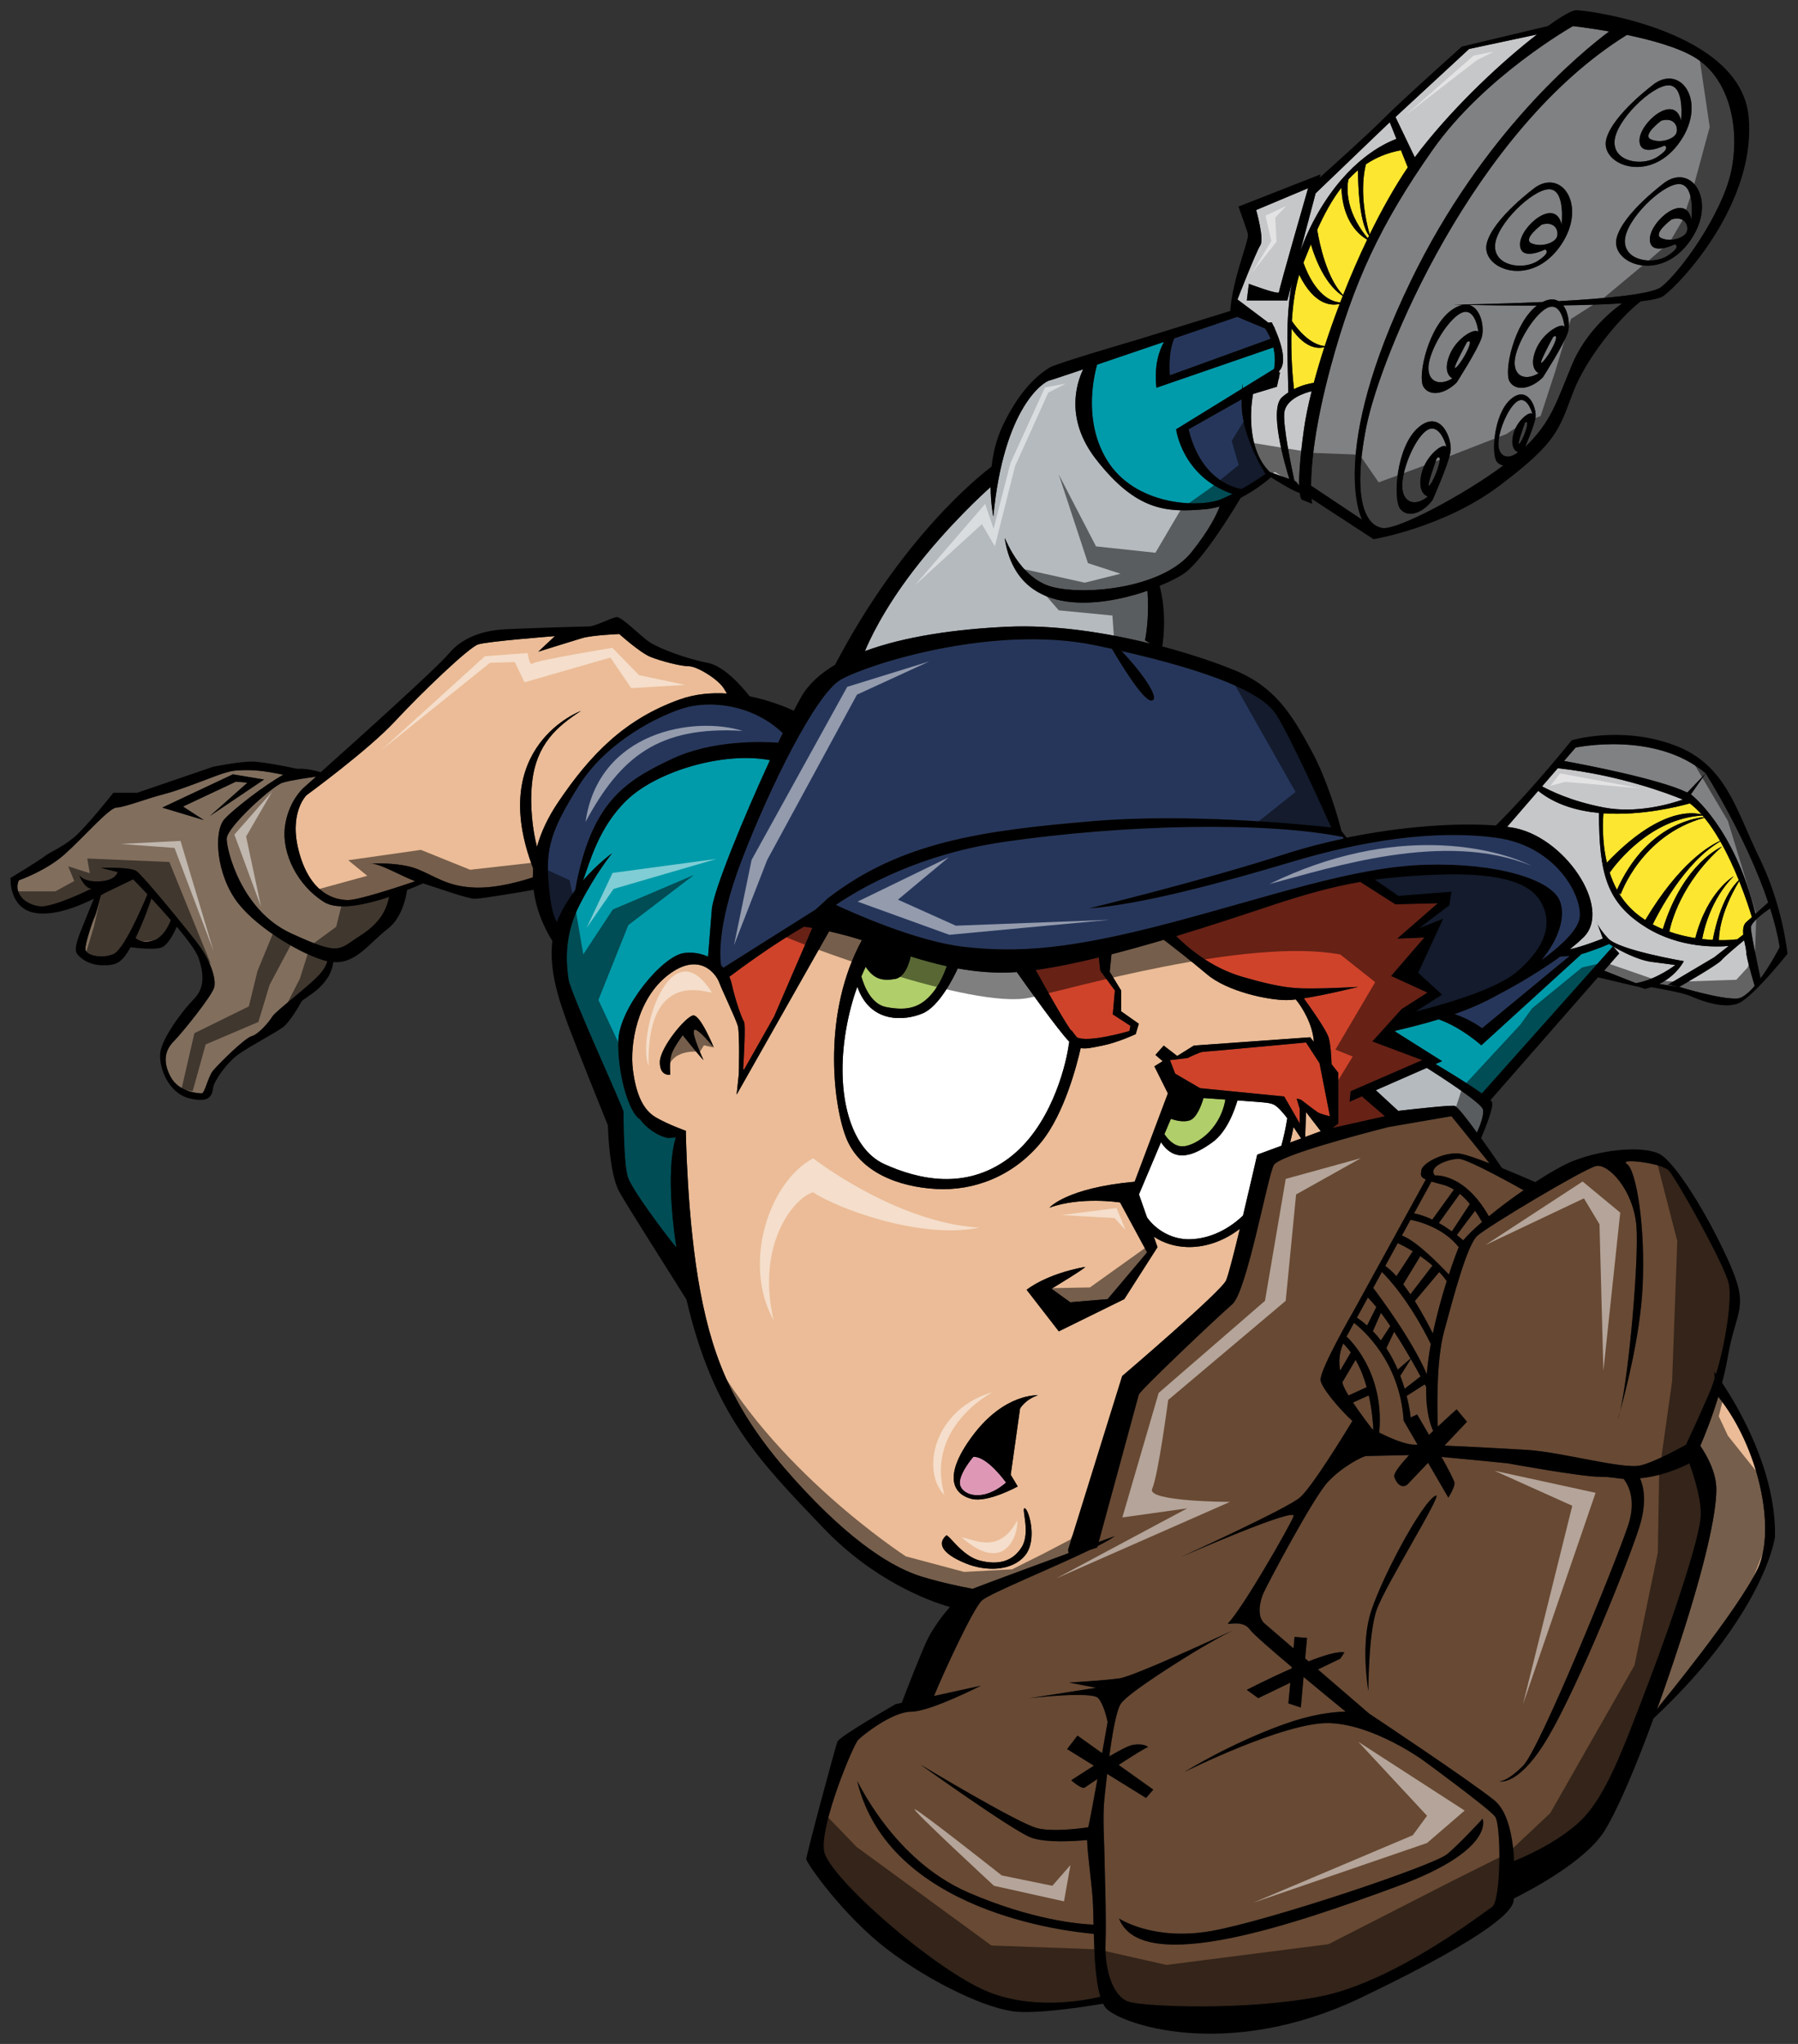 <?xml version="1.0" encoding="utf-8"?>
<!-- Generator: Adobe Illustrator 17.0.0, SVG Export Plug-In . SVG Version: 6.00 Build 0)  -->
<!DOCTYPE svg PUBLIC "-//W3C//DTD SVG 1.1//EN" "http://www.w3.org/Graphics/SVG/1.1/DTD/svg11.dtd">
<svg version="1.1" id="Layer_2" xmlns="http://www.w3.org/2000/svg" xmlns:xlink="http://www.w3.org/1999/xlink" x="0px" y="0px"
	 width="176px" height="200px" viewBox="0 0 176 200" style="enable-background:new 0 0 176 200;" xml:space="preserve">
<rect x="0" y="0" width="176" height="200" fill="#333333" stroke="none"/>
<path id="color12" style="fill:#FDE62F;" d="M161.051,90.028c-0.688-0.445-1.322-0.98-1.863-1.622
	c-0.27-0.319-0.509-0.657-0.72-1.008l0.185,0.093c0,0,1.998-5.773,8.184-7.476c0.555,0.674,1.069,1.454,1.538,2.27
	C167.384,82.719,164.395,84.413,161.051,90.028z M166.568,79.701c-0.369-0.417-0.756-0.786-1.157-1.089
	c-1.187,0.333-4.777,1.224-8.454,0.972c-0.054,0.596-0.18,2.632,0.335,4.828C162.395,79.052,165.682,79.453,166.568,79.701z
	 M171.486,89.741c-0.146-0.487-0.575-1.866-1.242-3.526c-1.912,3.166-1.988,5.368-1.984,5.781c0.675,0.011,1.275-0.022,1.756-0.083
	l-0.05,0.067l0.678-0.529c-0.05-0.489-0.008-0.952,0.288-1.216C171.084,90.101,171.276,89.929,171.486,89.741z M166.792,79.96
	c-0.045-0.055-0.093-0.109-0.139-0.162c-5.063,0.288-8.401,4.621-9.087,5.59c0.186,0.57,0.419,1.138,0.714,1.682
	C161.035,80.967,165.548,80.087,166.792,79.96z M168.396,82.329c-3.561,2.064-6.148,7.155-6.617,8.127
	c0.322,0.17,0.652,0.324,0.987,0.462c2.004-6.512,5.801-8.079,5.801-8.079c-4.034,3.554-5.004,7.534-5.16,8.322
	c0.847,0.296,1.71,0.501,2.54,0.632c1.17-4.571,3.763-6.057,3.763-6.057c-2.251,2.252-2.93,5.262-3.088,6.149
	c0.355,0.042,0.701,0.071,1.032,0.089c0.736-3.854,2.063-5.396,2.553-5.851C169.722,84.921,169.112,83.58,168.396,82.329z
	 M126.422,32.154c-0.093,2.601,0.131,4.954,0.241,5.925c0.813-0.413,1.564-0.564,1.939-0.618c0.297-1.104,0.643-2.278,1.037-3.494
	C129.129,34.116,127.847,34.209,126.422,32.154z M127.174,26.885c-0.415,1.406-0.625,2.988-0.717,4.524
	c0.503,0.742,1.737,2.319,3.217,2.455c0.433-1.337,0.923-2.725,1.46-4.127C130.397,29.923,128.684,29.946,127.174,26.885z
	 M128.319,23.91c-0.25,0.603-0.492,1.206-0.73,1.798c0.389,1.096,1.528,3.711,3.601,3.885c0.081-0.212,0.163-0.425,0.247-0.639
	C130.838,28.588,129.361,27.373,128.319,23.91z M131.306,18.363c-0.951,1.227-1.705,2.651-2.369,4.123
	c0.224,1.398,0.957,4.782,2.534,6.387c0.718-1.821,1.509-3.653,2.357-5.424C133.11,23.042,131.417,21.728,131.306,18.363z
	 M133.71,16.072c-0.14,0.504-0.719,3.019,0.361,6.869c1.161-2.378,2.421-4.629,3.731-6.564l-0.67-1.673
	C135.807,14.945,134.682,15.421,133.71,16.072z M131.998,17.546c-0.083,0.354-0.56,2.867,1.894,5.768
	c0.04-0.083,0.081-0.166,0.12-0.249c-0.309-0.381-1.046-1.777-1.085-6.405C132.599,16.934,132.291,17.231,131.998,17.546z"/>
<path id="color11" style="fill:#B0CE69;" d="M89.141,93.586c1.128,0.354,2.311,0.688,3.539,0.957
	c-0.235,0.672-0.708,1.81-1.446,2.682c-1.119,1.322-2.339,1.729-4.473,1.322c-1.447-0.275-2.146-1.949-2.447-3.001
	c0.142-0.335,0.283-0.648,0.423-0.938c0.832,1.221,1.62,1.381,2.837,1.193C88.587,95.647,89.002,94.236,89.141,93.586z
	 M117.807,107.444c-0.167,0.573-0.635,1.947-1.354,2.186c-0.603,0.202-1.378,0.007-1.84-0.15l-0.631,1.493
	c0.208,0.325,0.849,1.202,1.759,1.202c1.073,0,3.647-1.408,4.21-4.583C119.213,107.54,118.469,107.489,117.807,107.444z"/>
<path id="color10" style="fill:#816E5D;" d="M16.724,90.024c-0.184,0.503-0.719,1.696-1.755,2.014
	c-0.953,0.293-1.48-0.045-1.703-0.259c0.755-1.558,1.307-3.119,1.556-3.865C15.411,88.548,16.079,89.284,16.724,90.024z
	 M32.037,94.058c-0.064,0.295-0.259,0.743-0.799,1.337c-1.016,1.119-4.271,3.56-4.575,4.068c-0.305,0.508-1.322,1.728-2.034,1.931
	c-0.712,0.203-3.254,2.745-3.763,3.356c-0.509,0.61-0.814,2.236-1.119,2.236c-0.306,0-2.237-0.101-3.05-1.627
	c-0.814-1.526-0.508-2.645,0.305-3.457c0.813-0.813,3.763-4.474,3.966-5.288c0.203-0.813-0.305-2.644-1.831-4.576
	c-1.525-1.932-5.186-6.406-5.796-6.812c-0.61-0.408-3.457-0.306-3.457-0.306l1.627,0.406c0,0-0.102,0.814-1.729,0.915
	c-1.628,0.103-2.034-0.61-2.034-0.61s0.508,1.321,1.22,1.321c0,0-3.457,1.729-4.881,1.729s-2.847-1.22-2.237-2.542
	c0,0,2.644-0.914,4.474-2.542c1.83-1.627,4.373-4.576,5.085-4.576c0.711,0,3.05-0.915,4.677-1.322s5.084-1.831,5.796-2.034
	c0.711-0.204,0.915-0.306,2.44-0.306c1.21,0,2.804,0.32,3.41,0.452c-1.925,1.069-4.889,3.389-5.749,4.327
	c-1.119,1.221-0.814,5.492,1.322,8.237C25.228,90.847,29.621,93.481,32.037,94.058z M25.849,76.278l-3.051-0.509l-6.915,3.254
	l4.068,1.22l-2.034-1.322l5.186-2.44l1.119,0.102l-3.661,3.253L25.849,76.278z M31.747,88.277c-2.644-1.628-4.169-4.78-3.864-7.322
	c0.306-2.542,1.831-3.864,1.831-3.864s0.465-0.413,1.227-1.093c-0.598,0.079-2.418,0.332-3.26,0.584
	c-1.017,0.305-5.491,4.372-5.491,5.49c0,1.119,1.424,7.016,6.304,9.254c4.881,2.237,4.576,1.626,6.813,0.203
	c2.043-1.301,2.559-2.685,2.789-3.767C35.793,88.529,33.103,89.11,31.747,88.277z M13.036,86.04l-2.746,1.322
	c0,0-0.151,0.093-0.414,0.24c-0.197,0.779-0.478,1.847-0.604,2.099c-0.203,0.406-0.915,2.541-0.915,3.151s1.525,1.017,2.745,0.509
	c0.991-0.413,2.72-4.38,3.335-5.855C13.621,86.635,13.036,86.04,13.036,86.04z"/>
<path id="color9" style="fill:#B5BABE;" d="M144.571,110.824c-1.006-1.384-1.938-2.575-2.189-2.617
	c-0.452-0.075-3.81,0.296-5.515,0.493l-2.193-2.022l4.991-2.188c1.045,0.661,5.289,3.38,5.488,4.048
	C145.308,109.054,144.871,110.16,144.571,110.824z M107.3,44.958c-3.061-3.924-1.941-7.424-1.273-8.817
	c-1.874,0.632-3.175,1.063-3.302,1.089c-0.51,0.102-4.474,2.542-5.491,13.32c0,0-0.254-1.192-0.268-2.893
	c-0.513,0.455-4.167,3.749-7.563,8.181c-2.965,3.871-4.329,6.873-4.739,7.876c3.886-1.446,8.922-2.152,13.892-2.385
	c4.749-0.224,9.803,0.598,14.053,1.652l-0.528-0.33c0.385-1.927,0.304-3.97,0.24-4.845c-4.93,1.701-12.768,2.607-13.97-5.12
	c-0.065-0.414,1.322,3.965,4.78,4.779c3.456,0.814,10.778,0,13.522-3.457c1.712-2.154,2.435-3.637,2.737-4.449
	c-0.49,0.136-0.998,0.237-1.516,0.279C114.215,50.143,111.266,50.041,107.3,44.958z"/>
<path id="color8" style="fill:#26365B;" d="M154.584,90.005c-0.365,1.387-2.513,3.088-3.693,3.938
	c1.768-2.118,2.417-4.411,1.762-5.868c-0.915-2.034-6.102-3.66-13.118-3.457c-7.017,0.203-15.354,3.152-25.016,5.694
	c-9.66,2.542-14.745,2.949-20.134,2.339c-4.705-0.532-11.035-3.391-12.569-4.108c2.813-1.901,8.425-4.999,16.433-6.163
	c11.721-1.703,25.515-2.025,33.214-0.479l0.039,0.161c-1.96,0.415-3.916,0.925-5.799,1.537c-7.829,2.542-19.115,5.288-19.115,5.288
	c5.287-0.406,13.116-2.542,19.931-4.576c6.813-2.034,13.828-3.152,19.931-2.339C152.551,82.786,155.092,88.073,154.584,90.005z
	 M116.349,42.008c1.15,4.685,4.096,5.649,5.183,5.847c1.329-0.75,2.342-1.474,2.342-1.474s-2.441-3.763-2.338-7.119
	c0.002-0.062,0.004-0.121,0.005-0.179L116.349,42.008z M148.483,95.091c2.745-2.34,3.661-4.779,2.236-7.019
	c-1.424-2.237-5.593-2.746-11.186-2.439c-1.829,0.1-3.417,0.232-4.952,0.44l2.308,1.591l5.185-0.406l-0.202,1.322l-2.949,2.237
	l2.34-0.914l-2.44,5.287l2.339,2.136l-2.606,1.658C140.94,98.391,146.369,96.892,148.483,95.091z M146.667,97.319
	c-1.386,0.784-2.83,1.405-4.289,1.918c1.452,0.446,2.701,1.37,2.701,1.37l8.567-7.063c-0.357,0.035-0.674,0.047-0.906,0.051
	C149.997,95.602,146.865,97.217,146.667,97.319z M130.309,80.967c-0.795-1.775-4.081-9.049-5.417-11.097
	c-1.396-2.142-6.46-4.198-15.107-6.168c2.487,2.616,3.774,4.845,2.905,4.845c-0.79,0-2.929-3.494-3.845-5.057
	c-0.505-0.11-1.017-0.222-1.545-0.333c-10.169-2.134-22.575,1.934-25.015,3.357c-2.44,1.423-6.915,10.474-9.659,17.591
	c-2.643,6.849-2.084,10.119-2.037,10.355c0.076,0.075,0.148,0.149,0.217,0.227l9.039-5.699l1.221-1.119
	c7.119-5.491,15.048-6.61,25.928-7.525C116.3,79.563,127.313,80.64,130.309,80.967z M124.371,33.148
	c-0.134-0.325-0.31-0.661-0.533-1.002l-2.729-1.137c-1.312,0.449-3.615,1.236-6.162,2.104c-0.653,1.496-0.427,3.608-0.427,3.609
	L124.371,33.148z M76.17,72.671c0.152-0.32,0.302-0.632,0.449-0.934c-3.037-2.893-7.194-3.176-9.588-2.478
	c-2.44,0.711-7.626,3.254-10.372,7.626c-2.746,4.374-3.253,6.103-2.948,9.662c0.196,2.276,0.515,3.22,0.8,3.685
	c0.066-0.178,0.136-0.357,0.217-0.533c0.439-0.958,0.993-1.83,1.572-2.601c1.545-8.526,4.78-10.642,9.512-12.858
	C69.754,72.396,74.597,72.558,76.17,72.671z"/>
<path id="color7" style="fill:#CF432A;" d="M108.927,99.259l1.729,1.119l-0.101,0.508c0,0-4.069,1.201-5.15,0.607l-0.545-0.708
	c0,0,0,0-0.011,0.067c-0.981-1.425-2.875-4.854-3.469-5.937c1.875-0.259,3.984-0.694,6.182-1.231l0.145,1.303l1.425,1.932
	L108.927,99.259z M127.842,102.006c0,0-9.763,0.914-10.066,0.914c-0.306,0-1.526,0.61-1.526,0.61l-1.729,0.203l0.509,1.321
	l2.44,1.424l8.235,0.813l1.525,2.645v-1.424l-0.306-1.018l0.408,0.103c0,0,1.321,1.018,1.627,1.222
	c0.304,0.202,1.22,0.405,1.222,0.405l-1.018-5.185L127.842,102.006z M139.737,97.124l-3.559-1.628l3.254-3.763l-2.644,0.103
	l3.966-3.457l-4.17,0.103l-3.425-2.189c-2.654,0.452-5.319,1.174-8.98,2.393c-2.487,0.829-5.679,1.888-9.051,2.908
	c0.959,0.974,3.298,3.063,6.458,3.981c4.195,1.22,5.415,1.144,7.016,1.144c1.602,0,4.347-0.152,4.347-0.152
	s-3.074,0.767-5.324,1.121c0.673,0.925,2.19,3.066,2.427,3.835c0.191,0.619,0.264,1.809,0.289,2.611l0.65,0.82v4.982l-0.559,0.439
	l5.134-1.151l-2.236-1.933l0.059-0.053l-1.279,0.561l0.1-1.016l7.018-3.052l-4.882-1.829l2.849-3.153L139.737,97.124z
	 M71.393,95.581c0.095,0.202,0.167,0.413,0.216,0.63c0.406,1.831,1.016,3.457,1.219,3.763c0.173,0.259-0.022,3.63-0.084,4.614
	l0.082,0.092l2.951-5.214l3.743-8.667c-0.317-0.055-0.588-0.095-0.819-0.123C75.707,92.368,72.381,94.835,71.393,95.581z"/>
<path id="color6" style="fill:#DE98B6;" d="M93.978,145.3c-0.227-0.992,1.298-2.746,1.298-2.746
	c1.372-0.077,3.202,2.518,3.202,2.518C96.191,147.053,94.208,146.291,93.978,145.3z"/>
<path id="color5" style="fill:#009BAA;" d="M157.887,92.603l-12.832,14.398c-1.264-0.916-3.395-2.206-4.537-2.886l0.644-0.282
	l-4.677-2.946c1.409-0.333,2.873-0.695,4.342-1.142c0.848,0.298,2.381,0.996,4.174,2.54l9.809-8.935
	c0.164-0.039,0.327-0.085,0.487-0.14c1.372-0.458,2.211-0.839,2.211-0.839S157.648,92.461,157.887,92.603z M113.198,37.941
	c-0.246-2.201,0.281-3.666,0.741-4.485c-2.241,0.764-4.586,1.56-6.55,2.225c-0.439,1.595-1.228,5.686,0.926,9.275
	c2.747,4.576,9.152,4.779,11.287,3.864c0.35-0.149,0.699-0.315,1.04-0.489c-4.946-1.704-5.516-6.324-5.516-6.324l6.451-3.974
	c0.032-0.72,0.047-0.424,0.054-0.033l3.083-1.9c0.083-0.468,0.142-1.218-0.068-2.104L113.198,37.941z M61.339,78.311
	c-2.761,2.669-3.606,6.087-4.27,7.844c1.457-1.676,2.845-2.658,2.845-2.658s-1.524,1.83-3.151,4.983s-1.322,5.898-1.119,7.322
	c0.203,1.423,5.39,12.608,5.39,13.016c0,0.405,0,4.88,0.406,6.304c0.343,1.201,3.581,5.515,4.767,6.956
	c-1.196-8.009-0.042-10.773-0.042-10.773l-0.786,0.045c-1.055-0.188-2.227-1.092-2.717-1.819c-1.119-0.609-2.238-4.575-2.135-7.728
	c0.103-3.152,4.271-8.235,6.407-8.541c0.825-0.118,1.65,0.024,2.375,0.346c0.068-0.849,0.219-2.733,0.369-4.619
	c0.141-1.771,3.048-8.876,5.692-14.604C70.898,73.519,64.321,75.427,61.339,78.311z"/>
<path id="color4" style="fill:#EBBC97;" d="M127.841,108.817l1.445,1.87l-1.524,0.562L127.841,108.817z M71.156,67.863
	c-0.083-0.126-0.17-0.271-0.261-0.434c-0.509-0.915-2.643-2.236-3.458-2.236c-0.813,0-2.745-0.509-3.761-0.915
	c-1.017-0.406-3.051-2.237-3.051-2.237s-2.644,0.1-3.66,0.406c-1.017,0.305-4.271,1.322-4.271,1.322l1.628-1.525
	c0,0-6.61,0.509-7.524,0.814c-0.917,0.305-5.492,4.678-8.136,7.524c-2.644,2.847-8.644,7.22-8.644,7.22s-1.83,1.729-0.711,5.694
	c1.119,3.966,3.457,4.576,4.779,4.576c1.015,0,4.844-1.257,6.569-1.842c-1.327-0.483-3.293-1.663-4.274-1.73
	c-0.097-0.007-0.185-0.003-0.261,0.015c0,0,0.095-0.007,0.261-0.015c0.744-0.029,2.92-0.059,4.417,0.522
	c1.83,0.712,2.948,1.729,5.694,1.83c2.221,0.082,4.774-0.699,5.669-1.001c-0.001-0.289,0.009-0.578,0.032-0.865
	c-4.602-12.002,4.672-15.421,4.672-15.421c-2.339,1.526-4.373,3.253-4.779,7.017c-0.255,2.356,0.088,4.79,0.48,6.281
	c0.399-1.455,1.09-2.907,2.061-4.35c3.153-4.677,6.508-8.135,11.897-10.066C68.055,67.898,69.654,67.768,71.156,67.863z
	 M116.409,122.025c1.58,0,3.331-0.542,4.954-1.788c-0.582,2.404-1.141,4.593-1.352,5.055c-0.509,1.117-10.169,9.356-10.169,9.356
	l-5.287,16.981l0.049,0.346c-3.571,1.316-8.125,2.998-9.201,3.417c-0.063,0.023-0.123,0.051-0.187,0.079
	c-1.052-0.198-3.127-0.621-5-1.198c-2.644-0.813-6.711-3.151-12.406-9.455c-5.693-6.307-7.932-11.391-9.253-18.406
	c-1.321-7.016-1.422-15.762-1.422-15.762s-1.729-0.61-2.949-1.322c-1.221-0.712-1.933-2.237-2.237-4.677
	c-0.304-2.439,0.406-6.915,3.458-9.253c3.051-2.339,4.678-0.102,4.982,0.712c0.305,0.814,1.627,3.559,1.831,4.271
	c0.203,0.711,0.102,4.68,0.102,4.68l-0.218,2.052l9.053-15.983c0.485,0.11,1.027,0.242,1.639,0.403
	c0.5,0.131,1.025,0.288,1.572,0.464c-3.863,7.046-2.864,15.879-1.572,19.262c1.323,3.457,5.186,4.882,8.847,5.084
	c3.66,0.204,7.525-1.22,10.271-4.576c2.305-2.816,3.534-7.714,3.87-9.21c0.549,0.103,1.149-0.051,2.131-0.246
	c1.524-0.305,3.253-1.118,3.253-1.118l0.306-1.018l-1.729-1.219v-2.034l-1.119-1.831l0.171-1.713c1.694-0.435,3.42-0.919,5.12-1.421
	c0.689,0.529,2.641,2.033,4.242,3.388c1.983,1.677,5.949,2.517,7.779,2.517c0.246,0,0.556-0.024,0.902-0.065
	c0.633,0.752,1.674,2.476,1.767,4.148l-0.356-0.448l-11.39,0.813l-1.627,1.018l-1.321-1.018l-0.813,0.914l0.71,0.61l-0.813,0.508
	l1.322,2.645l-3.253,8.644c-6.712,0.611-8.34,2.543-8.34,2.543c3.053-1.12,6.915-0.51,6.915-0.51l2.645,4.883l-3.864,4.575
	l-3.66,0.305l-1.831-1.321c0,0,3.655-2.21,3.255-2.135c-3.865,0.712-5.693,2.236-5.693,2.236l3.15,4.067l6.408-3.152l3.252-5.084
	l-0.359-1.028c0.897,0.599,2.018,0.978,3.269,1.013C116.275,122.024,116.342,122.025,116.409,122.025z M67.948,100.785
	c0.306-0.304,1.93,1.728,1.93,1.728s-1.322-3.253-2.034-3.152c-0.711,0.103-3.253,3.152-3.253,4.576
	c0,1.424,1.017,1.221,1.017,1.221s-0.101-1.221,0.103-1.933c0.204-0.712,1.119-1.931,1.119-1.931s1.628,2.034,2.034,2.44
	C68.863,103.734,67.643,101.091,67.948,100.785z M100.31,147.587c-0.381-0.077,0.608,2.363-0.306,3.813
	c-0.916,1.447-2.364,1.754-4.119,1.296c-1.753-0.457-3.054-2.647-3.277-2.44c-1.068,0.99,0.076,1.983,1.982,2.746
	c1.906,0.762,4.423,0.762,5.72-0.763C101.606,150.713,100.691,147.663,100.31,147.587z M101.606,136.529c0,0-3.28-0.23-6.407,3.965
	c-3.127,4.194-1.677,5.797-0.076,6.178c1.601,0.381,4.5-1.22,4.5-1.22l-0.686-1.145l0.914-6.483
	C99.852,137.824,100.385,136.91,101.606,136.529z M168.196,136.672c-0.626,2.071-1.344,3.834-1.763,4.802
	c0.601,0.88,1.572,2.567,1.572,4.256c0,2.439-1.117,7.423-3.456,14.643c-0.736,2.27-1.531,4.609-2.344,6.861l0.259-0.352
	c0,0,7.779-9.458,9.61-13.424C173.869,149.571,172.145,141.584,168.196,136.672z M126.287,111.798l1.081-0.399
	c-0.204-0.312-0.472-0.714-0.748-1.116C126.52,110.809,126.409,111.314,126.287,111.798z"/>
<path id="color3" style="fill:#684933;" d="M135.175,128.467c0.308,0.404,0.614,0.836,0.916,1.282l-0.92,1.416
	c-0.239-0.313-0.5-0.617-0.781-0.911L135.175,128.467z M135.598,123.873c0.363,0.254,0.731,0.597,1.095,0.998l1.597-2.436
	c-0.635-0.389-1.174-0.66-1.467-0.8C136.419,122.375,136.004,123.13,135.598,123.873z M134.418,126.021
	c0.751,0.994,3.821,5.126,5.245,8.44c0.075-0.968,0.214-1.963,0.393-2.949c-2.037-4.112-4.034-6.306-4.785-7.048
	C134.978,124.996,134.693,125.518,134.418,126.021z M140.216,123.838c-0.392-0.344-0.797-0.653-1.188-0.923l-1.671,2.757
	c0.241,0.313,0.474,0.644,0.701,0.979L140.216,123.838z M138.073,132.937c-0.483-0.837-1.03-1.745-1.605-2.622l-0.764,1.604
	c0.451,0.692,0.818,1.404,1.118,2.099L138.073,132.937z M142.788,122.037c-1.456-1.861-3.813-2.499-4.715-2.682
	c-0.271,0.495-0.556,1.014-0.847,1.545c1.437,0.507,3.82,2.979,4.598,3.81C142.253,123.407,142.622,122.441,142.788,122.037z
	 M133.779,135.736c-0.254-0.906-0.602-1.828-1.083-2.669l-1.298,2.189c0.049,0.293,0.282,0.759,0.605,1.294L133.779,135.736z
	 M140.122,115.617c-0.353,0.645-0.967,1.763-1.705,3.111c0.607,0.113,1.214,0.334,1.785,0.607l2.119-2.935
	c-0.33-0.205-0.684-0.368-1.058-0.467C140.788,115.812,140.416,115.709,140.122,115.617z M134.432,139.886
	c-0.037-0.754-0.143-1.991-0.449-3.346l-1.54,0.699c0.607,0.917,1.352,1.91,1.874,2.586
	C134.354,139.847,134.393,139.865,134.432,139.886z M139.051,134.683c-0.27-0.498-0.591-1.076-0.948-1.695l-1.032,1.637
	c0.168,0.439,0.31,0.862,0.429,1.265L139.051,134.683z M138.416,141.356c0.101,0,0.217,0.002,0.344,0.004l-1.36-2.342
	c-0.368-5.876-4.134-9.017-4.861-9.571c-0.332,0.605-0.587,1.069-0.732,1.333c0,0,3.771,3.292,3.203,9.4
	C136.223,140.783,137.595,141.356,138.416,141.356z M145.065,119.576c-0.104-0.195-0.336-0.613-0.677-1.102
	c-0.448,0.59-1.424,1.881-1.785,2.375c0.306,0.237,0.524,0.426,0.627,0.517C143.644,120.869,144.283,120.25,145.065,119.576z
	 M143.881,117.81c-0.285-0.344-0.614-0.688-0.983-0.992l-2.051,2.854c0.475,0.27,0.909,0.556,1.275,0.819L143.881,117.81z
	 M140.287,140.023c-0.525-1.183-0.714-2.679-0.684-4.307c-0.042-0.081-0.087-0.166-0.136-0.258l-1.773,1.135
	c0.248,0.981,0.355,1.751,0.396,2.107l0.632-0.293c0,0,0.518,0.879,1.164,2C140.02,140.277,140.154,140.148,140.287,140.023z
	 M140.88,124.47l-2.389,2.846c0.811,1.286,1.457,2.546,1.765,3.168c0.389-1.868,0.895-3.659,1.358-5.123
	C141.395,125.046,141.146,124.749,140.88,124.47z M132.826,128.922c0.354,0.244,0.684,0.504,0.992,0.78l0.904-1.808
	c-0.277-0.341-0.555-0.654-0.825-0.928C133.503,127.687,133.141,128.349,132.826,128.922z M140.449,115.02
	c0,0,2.869-0.294,5.289,3.993c1.05-0.861,2.27-1.773,3.483-2.607l-0.129,0.037c0,0-5.388-3.05-6.305-3.05
	C141.872,113.393,139.737,114.105,140.449,115.02z M131.183,134.116l1.04-1.783c-0.225-0.31-0.471-0.602-0.744-0.87
	C131.036,132.533,131.062,133.367,131.183,134.116z M146.348,177.76c0.61,0.814,0.61,8.237-0.305,8.849
	c-0.914,0.61-9.559,7.32-16.777,8.744c-7.22,1.423-17.287,1.018-18.813,0.509c-1.525-0.509-2.34-3.153-2.237-5.693
	c0.102-2.544-0.103-7.728-0.103-8.645c0-0.916-0.202-3.763,0-5.593c0.058-0.509,0.146-1.364,0.261-2.355l3.808,2.355l0.711-0.816
	l-3.392-2.415c1.277-0.833,2.517-1.615,2.884-1.753c0,0-0.406-0.406-1.525-0.203c-0.403,0.073-1.297,0.544-2.273,1.115
	c0.294-2.22,0.691-4.546,1.155-5.183c0.815-1.12,6.203-4.474,7.933-5.491c1.729-1.017,2.949-1.627,2.949-1.627
	s-9.559,4.474-11.084,4.678c-1.525,0.202-4.882,0.405-4.882,0.405l2.645,0.509l-6.509,1.018c0,0,6.102-0.712,6.711,0
	s0.916,2.338,0.916,2.338s-0.233,1.327-0.54,3.039l-2.409-1.717l-1.018,1.323l2.625,1.623c-1.206,0.754-2.219,1.427-2.219,1.427
	s1.018,0.914,1.323,0.712c0.087-0.06,0.574-0.389,1.242-0.836c-0.365,2.017-0.73,3.979-0.896,4.722
	c-1.228,0.179-3.63,0.446-5.024,0.081c-1.932-0.51-11.39-6.203-11.39-6.203s8.949,6.407,10.779,7.118
	c1.451,0.564,4.375,0.36,5.521,0.253c0.042,1.653,0.5,4.373,0.58,6.458c0.021,0.508,0.032,1.132,0.049,1.821
	c-1.422-0.058-6.038-0.457-12.25-3.143c-7.524-3.254-10.979-11.287-10.88-10.881c3.099,12.773,20.509,14.702,23.153,14.923
	c0.059,2.134,0.183,4.616,0.643,6.154c-0.78,0.199-6.089,1.445-10.881-0.435c-5.185-2.034-15.76-11.286-16.169-13.829
	c-0.406-2.543,2.849-10.372,3.357-10.881s3.356-2.745,5.185-2.745c1.83,0,6.813-2.543,6.813-2.543l-4.585,1.006
	c0.938-2.298,3.839-8.581,4.687-9.344c0.783-0.702,6.856-3.151,10.546-4.938l0.741-0.248c0,0,0.014-0.05,0.038-0.139
	c0.744-0.379,1.337-0.714,1.69-0.98c0,0-0.613,0.226-1.583,0.582c0.716-2.627,3.831-14.052,3.921-14.412
	c0.103-0.405,7.729-7.626,9.152-8.847c1.424-1.219,3.457-12.507,4.067-13.625c0.501-0.92,8.426-3.008,11.23-3.722l6.158-1.059
	l3.73,4.613c-1.248-0.485-2.382-0.88-2.917-0.953c-1.525-0.202-3.659,0.915-3.761,1.628c-0.064,0.453-0.128,0.658,0.437,0.906
	l-7.046,12.821c0,0-3.356,5.797-3.254,6.813c0.073,0.725,1.841,2.834,3.113,3.994c-0.714,1.181-3.973,6.503-5.146,7.497
	c-1.322,1.118-11.594,5.796-11.594,5.796s11.391-4.982,10.982-3.966c-0.406,1.018-4.881,8.847-6.407,10.474
	c-0.208,0.223,1.424-0.405,2.136,0.61c0.292,0.416,2.083,1.974,4.096,3.669l-0.012,0.133c-2.273,0.998-4.388,2.096-4.388,2.096
	l1.119,0.814l3.138-1.511l-0.189,2.02l1.22,0.406l0.269-2.99c1.572,1.31,3.133,2.59,4.111,3.388
	c-1.406,0.033-3.426,0.305-6.005,1.229c-5.392,1.933-9.763,4.679-9.763,4.679s9.763-4.883,14.134-4.779
	c4.374,0.101,9.253,3.659,9.253,3.659S145.739,176.946,146.348,177.76z M145.127,177.965c0,0-2.138,2.339-3.458,3.457
	c-1.322,1.117-17.389,6.507-23.083,7.524c-5.693,1.018-9.049-1.22-9.049-1.22c2.236,5.797,17.591,0.406,27.25-3.152
	C146.449,181.015,145.127,177.965,145.127,177.965z M165.362,143.19c0,0,1.22,3.15,1.119,5.185
	c-0.102,2.032-2.542,9.557-5.187,16.472c-2.645,6.914-4.27,11.389-7.017,13.727c-2.246,1.916-5.106,3.148-6.07,3.533
	c-0.112-2.248-0.553-4.844-1.963-5.973c-2.543-2.034-12.202-8.441-12.202-8.441s-2.499-2.151-5.035-4.336l2.187-1.052l0.406-0.61
	c-0.612-0.146-1.988,0.273-3.512,0.87c-0.109-0.097-0.22-0.189-0.329-0.284l0.181-2.01l-1.22-0.103l-0.105,1.126
	c-1.459-1.256-2.613-2.251-2.844-2.448c-0.712-0.609-0.507-2.033-0.101-2.947c0.405-0.917,4.881-9.356,6.305-10.882
	c1.422-1.525,3.456-2.543,3.762-2.543c0.244,0,2.783-0.065,4.196-0.091c-0.907,0.981-1.553,1.82-1.451,2.126
	c0.305,0.915,0.915,1.118,1.322,0.711c0.15-0.149,0.991-1.034,1.987-2.083l1.978,3.405c0,0,0.61-0.915,0.61-1.423
	c0-0.202-0.578-1.305-1.275-2.56c2.639,0.24,6.461,0.627,6.461,0.627s7.22,1.322,9.051,1.322c1.141,0,1.57,0.158,2.323,0.203
	c0.561,0.749,1.207,2.221,0.422,4.576c-1.221,3.661-8.645,21.863-10.271,23.49c-1.626,1.628-2.339,1.525-2.339,1.525
	s1.933,0.61,4.881-4.475c2.949-5.084,7.729-16.88,8.848-20.438c0.783-2.493,0.369-4.038,0.051-4.74
	c0.113-0.012,0.231-0.023,0.356-0.039C163.328,144.308,165.362,143.19,165.362,143.19z M140.552,146.34
	c-1.322,0.508-5.694,8.746-6.507,11.897c-0.815,3.152-0.104,7.22-0.104,7.22s0-5.593,0.814-7.932
	C135.567,155.188,141.293,146.055,140.552,146.34z M167.977,134.475c-0.11-0.152-0.173-0.233-0.173-0.233l0.046,0.639
	c-0.177,0.545-0.362,1.051-0.556,1.496c-0.94,2.169-1.826,4.08-2.263,5.003c-1.204,0.661-3.273,1.736-4.448,2.013
	c-1.73,0.406-7.729-1.321-11.187-1.525c-2.264-0.133-5.531-0.31-8.002-0.415c1.186-1.252,2.205-2.33,2.205-2.33l-1.016-1.219
	c0,0-0.812,0.721-1.842,1.69c-0.047-1.534-0.177-6.392,0.62-9.318c0.915-3.356,2.237-8.44,3.255-9.355
	c1.017-0.917,10.373-6.511,11.593-6.813c1.22-0.307,3.66,2.338,3.966,5.794c0.277,3.151-0.709,14.407-1.581,18.15
	c0.572-2.054,1.951-7.399,2.19-12.048c0.306-5.898-0.61-11.49-1.524-12.101c-0.916-0.611,3.355-0.102,4.067,0.61
	c0.712,0.713,5.491,9.253,5.898,11.084C169.559,127.096,168.938,131.318,167.977,134.475z M158.596,138.049
	c-0.152,0.551-0.25,0.867-0.25,0.867C158.428,138.709,158.512,138.414,158.596,138.049z"/>
<path id="color2" style="fill:#C6C7C9;" d="M157.051,79.024c-3.366-0.636-5.356-1.694-6.105-2.074l1.54-1.78
	c6.073,0.671,10.858,2.499,12.242,3.071C163.457,78.682,160.207,79.619,157.051,79.024z M170.932,93.135
	c0-0.248-0.113-0.673-0.203-1.131c-0.527,0.434-1.93,1.601-2.237,1.97c-0.382,0.457-4.12,2.594-4.12,2.594s3.966,1.22,5.644,1.144
	c0.534-0.025,1.152-0.543,1.748-1.24C171.692,96.239,170.932,93.716,170.932,93.135z M163.303,96.337l1.068,0.23l-1.951-0.278
	c0.794-0.4,1.756-1.087,2.408-2.238c0,0-6.329-1.069-7.398-2.213c-0.646-0.694-0.928-1.161-1.051-1.422l0.518,1.422
	c0,0-1.918,0.778-3.232,1.051c0.474-0.379,0.922-0.766,1.324-1.155c2.949-2.847-1.93-10.066-7.117-10.778
	c-0.113-0.017-0.232-0.03-0.349-0.044l3.048-3.526c1.677,1.352,3.812,1.961,5.947,2.162c0.017,5.95,0.734,8.81,4.65,11.222
	c3.316,2.04,6.949,1.895,8.053,1.792l-1.417,1.106L163.303,96.337z M156.381,90.415l-0.093-0.255
	C156.288,90.16,156.302,90.244,156.381,90.415z M161.703,94.126c-1.379-0.172-3.063-1.082-3.807-1.519l0.605,0.681l-1.481,1.691
	l3.109,1.222c1.979-0.313,3.863-1.771,3.863-1.771S163.534,94.355,161.703,94.126z M125.705,40.482
	c-0.083,1.39,0.691,5.149,0.997,6.565l0.122,0.045c0,0,0.185,0.185,0.349,0.434c-0.023-0.986,0.068-2.664,0.465-5.52
	c0.148-1.073,0.406-2.335,0.754-3.727C127.803,38.421,125.793,39.007,125.705,40.482z M125.501,38.859
	c0.2-0.172,0.403-0.323,0.607-0.456c-0.067-3.809-0.294-7.195,0.34-10.654l-0.438,1.652h-3.965l0.203-1.628
	c0,0,2.949,1.118,2.949,0.813c0-0.306,2.847-10.169,2.847-10.169l-5.084,2.135c0,0,0.812,2.847,0.405,3.458
	c-0.407,0.609-2.235,5.287-2.235,5.291l3.025,2.271l0.33-0.033c0,0,0.089,0.168,0.217,0.443l0.087,0.065l-0.05,0.014
	c0.479,1.044,1.384,3.362,0.458,4.25v0.17l0.101-0.063l-0.101,0.475v0.135l-0.034,0.018l-0.171,0.795l-2.338,0.711
	c0,0-1.018,4.983,1.627,7.628l1.931,0.695C125.777,45.485,124.173,40.011,125.501,38.859z M135.772,12.213l-6.989,6.704
	l-1.497,5.663c0.436-1.241,1.012-2.508,1.776-3.824c2.922-5.033,6.359-6.695,7.629-7.162l-0.65-1.627L135.772,12.213z M143.806,4.79
	l-7.207,6.661l1.893,3.944c0.212-0.29,0.424-0.571,0.637-0.843c3.522-4.484,8.095-8.684,11.327-11.181L143.806,4.79z"/>
<path id="color1" style="fill:#808183;" d="M165.516,77.729l1.449-2.058c0,0,3.977,6.241,6.122,12.632
	c-0.169,0.152-0.714,0.644-1.252,1.125C169.771,80.92,165.516,77.729,165.516,77.729z M166.965,75.67
	c-4.958-4.194-12.735-2.517-12.735-2.517l-1.129,1.306c1.936,0.353,9.279,1.748,12.063,3.088L166.965,75.67z M171.388,90.77
	c0,0.596,0.752,4.083,0.945,4.975c1.035-1.413,1.877-3.069,1.877-3.069c-0.199-1.231-0.526-2.514-0.936-3.799
	C172.712,89.263,171.388,90.229,171.388,90.77z M148.111,42.581c0.327-1.474,1.753-2.482,1.901-2.03c0,0-0.402-1.599-1.241-1.391
	c-0.836,0.208-1.92,2.428-2.08,3.955c-0.163,1.525,0.858,2.001,1.911,1.129C148.603,44.243,147.784,44.052,148.111,42.581z
	 M149.27,41.377c0,0-0.947,2.593-0.488,1.971C149.239,42.723,149.828,40.895,149.27,41.377z M140.639,44.847
	c0,0-1.233,3.378-0.637,2.567C140.597,46.601,141.364,44.22,140.639,44.847z M146.348,24.01c-0.102,2.033,2.745,2.441,4.169,1.525
	c1.424-0.916,0.712-1.119,0.712-1.119s-2.44,1.221-2.44-0.509s3.457-4.678,4.067-1.932c0,0,0.408-3.457-1.221-3.457
	C150.008,18.519,146.45,21.977,146.348,24.01z M150.923,21.975c0,0-1.931,1.424-1.015,1.831c0.914,0.407,2.134,0,2.438-0.508
	C152.652,22.789,152.347,21.569,150.923,21.975z M139.77,48.581c0,0-1.066-0.249-0.64-2.166c0.426-1.918,2.283-3.23,2.475-2.643
	c0,0-0.523-2.08-1.614-1.81c-1.091,0.269-2.5,3.16-2.709,5.147C137.071,49.097,138.399,49.716,139.77,48.581z M162.209,15.365
	c1.424-0.915,0.712-1.119,0.712-1.119s-2.439,1.222-2.439-0.507s3.456-4.678,4.067-1.932c0,0,0.406-3.457-1.221-3.457
	c-1.628,0-5.187,3.457-5.287,5.491C157.939,15.874,160.785,16.281,162.209,15.365z M159.252,3.416
	c2.372,0.493,4.994,1.213,6.619,2.189c3.56,2.135,4.475,7.219,3.559,11.287c-0.914,4.068-4.88,9.661-6.812,11.185
	c-0.91,0.719-5.478,1.144-10.053,1.392c-0.395-0.229-0.911-0.253-1.566,0.08c-4.567,0.211-8.72,0.258-8.72,0.258
	s0.347,0.009,0.945,0.021c-0.28,0.045-0.595,0.167-0.945,0.384c-2.439,1.525-3.559,6.609-2.947,7.627
	c0.61,1.016,2.136,0.712,3.254-0.407c0,0,2.033-3.151,2.439-4.373c0.308-0.919-0.021-2.933-1.245-3.22
	c1.505,0.03,3.979,0.067,6.659,0.063c-2.244,1.722-3.255,6.452-2.668,7.429c0.609,1.017,2.137,0.712,3.254-0.408
	c0,0,2.033-3.151,2.44-4.372c0.224-0.672,0.107-1.929-0.448-2.668c2.055-0.028,4.087-0.088,5.774-0.202
	c-1.118,0.802-3.605,2.854-4.921,6.024c-1.544,3.722-2.034,5.581-4.582,8.035c0.361-0.855,0.904-2.2,1.013-2.838
	c0.167-0.974-0.741-3.285-2.417-1.843c-1.675,1.441-1.934,5.433-1.352,6.135c0.172,0.207,0.392,0.316,0.635,0.344
	c-3.797,2.846-10.333,6.317-11.804,6.132c-1.627-0.203-3.051-2.644-1.627-9.863C135.132,34.732,144.244,12.715,159.252,3.416z
	 M138.838,41.83c-2.182,1.877-2.517,7.072-1.761,7.985c0.757,0.913,2.219,0.381,3.155-0.895c0,0,1.532-3.423,1.751-4.69
	C142.201,42.961,141.02,39.952,138.838,41.83z M163.024,17.806c0,0-4.17,3.05-4.779,5.491c-0.612,2.44,4.067,4.372,7.017,0.508
	C168.209,19.94,165.771,15.977,163.024,17.806z M164.244,14.146c2.949-3.864,0.51-7.83-2.237-6c0,0-4.167,3.05-4.779,5.491
	C156.618,16.078,161.295,18.009,164.244,14.146z M150.313,18.315c0,0-4.17,3.05-4.779,5.491c-0.61,2.441,4.068,4.373,7.017,0.509
	C155.498,20.451,153.059,16.484,150.313,18.315z M162.617,11.807c0,0-1.931,1.423-1.017,1.831c0.914,0.406,2.134,0,2.439-0.509
	C164.346,12.621,164.04,11.4,162.617,11.807z M163.634,21.467c0,0-1.933,1.423-1.017,1.831c0.915,0.406,2.135,0,2.439-0.509
	C165.362,22.281,165.057,21.061,163.634,21.467z M159.059,23.502c-0.102,2.034,2.744,2.44,4.168,1.525
	c1.423-0.915,0.712-1.119,0.712-1.119s-2.441,1.222-2.441-0.508c0-1.729,3.458-4.678,4.069-1.932c0,0,0.407-3.458-1.221-3.458
	C162.719,18.01,159.16,21.468,159.059,23.502z M153.16,32.043c0,0-0.202-2.137-1.321-2.034c-1.118,0.102-2.948,2.745-3.458,4.677
	c-0.508,1.933,0.712,2.746,2.237,1.831c0,0-1.016-0.406-0.305-2.237C151.025,32.45,153.059,31.433,153.16,32.043z M143.602,33.466
	c0,0-1.728,3.152-1.016,2.44C143.298,35.195,144.414,32.958,143.602,33.466z M152.042,32.959c0,0-1.729,3.151-1.017,2.439
	C151.737,34.687,152.855,32.45,152.042,32.959z M144.72,32.552c0,0-0.204-2.135-1.322-2.034c-1.118,0.101-2.948,2.746-3.456,4.678
	c-0.509,1.933,0.711,2.746,2.237,1.831c0,0-1.018-0.407-0.307-2.238C142.586,32.958,144.619,31.941,144.72,32.552z M140.245,14.655
	c-5.083,7.22-7.728,12.914-9.965,21.151c-1.568,5.774-1.937,9.596-1.947,11.718l4.998,3.332c0,0-3.457-6.406,4.779-23.388
	c7.02-14.473,16.696-22.37,19.403-24.389c-2.02-0.357-3.54-0.524-3.54-0.524S145.331,7.434,140.245,14.655z"/>
<path id="fill" style="fill:#FFFFFF;" d="M99.53,95.118c0.768,1.084,4.054,5.708,5.138,6.814c-0.031,0.192-0.069,0.418-0.112,0.686
	c-0.306,1.829-1.729,7.727-5.899,10.777c-4.167,3.051-8.744,2.034-12.1,0.51c-3.356-1.527-4.779-6.917-3.763-13.017
	c0.281-1.688,0.688-3.133,1.127-4.342c1.24,3.602,4.582,3.378,6.397,2.613c1.618-0.681,3.02-3.496,3.435-4.397
	C95.592,95.095,97.525,95.261,99.53,95.118z M125.604,108.921c-0.713-0.813-0.916-0.915-1.628-1.016
	c-0.258-0.038-1.442-0.128-2.846-0.229c-0.254,0.879-1.002,3.052-2.441,4.09c-1.728,1.249-3.638,2.134-5.043,0.002l-2.158,5.105
	l0.789,2.251c0.85,1.186,2.303,2.09,3.953,2.138c1.717,0.029,3.69-0.651,5.443-2.317c0.72-3.017,1.389-5.958,1.389-5.958
	l2.364-0.872c0.227-0.832,0.427-1.72,0.58-2.689C125.86,109.231,125.723,109.056,125.604,108.921z"/>
<path id="outline" d="M95.123,146.672c1.601,0.381,4.5-1.22,4.5-1.22l-0.686-1.145l0.914-6.483c0,0,0.533-0.914,1.755-1.295
	c0,0-3.28-0.23-6.407,3.965C92.072,144.689,93.522,146.291,95.123,146.672z M95.276,142.554c1.372-0.077,3.202,2.518,3.202,2.518
	c-2.287,1.981-4.27,1.22-4.5,0.229C93.751,144.308,95.276,142.554,95.276,142.554z M145.127,177.965c0,0,1.322,3.05-8.34,6.609
	c-9.659,3.559-25.014,8.949-27.25,3.152c0,0,3.356,2.237,9.049,1.22c5.694-1.018,21.761-6.407,23.083-7.524
	C142.989,180.304,145.127,177.965,145.127,177.965z M36.38,84.5c-0.166,0.008-0.261,0.015-0.261,0.015
	C36.196,84.497,36.283,84.493,36.38,84.5z M94.59,153.002c-1.906-0.763-3.051-1.756-1.982-2.746c0.224-0.207,1.524,1.983,3.277,2.44
	c1.755,0.458,3.203,0.151,4.119-1.296c0.914-1.45-0.075-3.891,0.306-3.813c0.382,0.076,1.297,3.126,0,4.652
	C99.013,153.764,96.496,153.764,94.59,153.002z M163.024,17.806c0,0-4.17,3.05-4.779,5.491c-0.612,2.44,4.067,4.372,7.017,0.508
	C168.209,19.94,165.771,15.977,163.024,17.806z M165.057,22.789c-0.305,0.509-1.524,0.915-2.439,0.509
	c-0.916-0.407,1.017-1.831,1.017-1.831C165.057,21.061,165.362,22.281,165.057,22.789z M165.566,21.468
	c-0.611-2.746-4.069,0.203-4.069,1.932s2.441,0.508,2.441,0.508s0.711,0.204-0.712,1.119c-1.424,0.914-4.27,0.508-4.168-1.525
	c0.102-2.034,3.66-5.491,5.287-5.491C165.974,18.01,165.566,21.468,165.566,21.468z M169.126,132.786
	c0.812-4.779,2.235-4.677,0-9.559c-2.237-4.882-5.187-9.456-6.611-10.27c-1.424-0.813-5.287-0.61-8.44,0.61
	c-0.968,0.375-2.34,1.153-3.796,2.101c-0.688-0.302-1.949-0.845-3.254-1.375c-0.494-0.726-1.266-1.842-2.04-2.925
	c0.398-0.943,1.199-2.948,1.083-3.469c-0.015-0.061-0.075-0.145-0.176-0.246l10.529-12.021l3.831,0.905l0.056-0.007l0.707,0.236
	c0,0,0.243-0.045,0.615-0.174c1.141,0.2,3.209,0.588,3.808,0.86c0.839,0.382,3.356,1.374,4.805,0.686
	c1.448-0.686,4.728-4.804,4.728-4.804s-0.457-4.728-2.745-9.38s-3.203-9.152-8.389-11.059c-5.188-1.907-9.991-0.459-9.991-0.459
	s-3.661,4.577-7.093,8.009l-0.33,0.331c-3.836-0.291-9.183,0.083-14.543,1.18l-0.075-0.011l-0.487-0.627
	c-0.288-1.115-1.339-4.913-2.97-7.917c-1.933-3.559-3.56-6.202-7.524-7.829c-1.584-0.651-4.078-1.528-7.051-2.319
	c0.144-0.926,0.409-3.386-0.261-5.925c1.179-0.481,2.087-0.971,2.532-1.316c1.738-1.342,4.336-5.51,5.408-7.301
	c1.403-0.72,2.483-1.592,2.962-2.009c0.802,0.507,2.267,1.405,2.81,1.537c0.075,0.601,0.21,0.657,0.21,0.657l1.016,0.406
	c-0.023-0.12-0.048-0.288-0.066-0.5l6.067,3.956c0,0,6.915-1.119,12.406-5.287c5.49-4.169,5.694-5.288,7.118-9.05
	c1.211-3.201,4.337-7.137,6.619-8.929c1.115-0.13,1.916-0.302,2.229-0.528c1.83-1.322,9.151-9.253,8.338-17.593
	C170.344,3.034,155.602,1,154.278,1c-0.392,0-1.395,0.566-2.76,1.548l-8.425,2.01c0,0-4.308,3.837-6.806,6.219l-0.009-0.017
	l-0.011,0.035c-0.341,0.325-0.648,0.624-0.904,0.881c-1.507,1.506-4.534,4.229-6.185,5.7l0.084-0.312l-8.034,3.151
	c0,0,0.815,2.237,0.914,2.644c0.104,0.407-0.305,1.322-1.015,3.865c-0.536,1.909-0.669,3.188-0.702,3.705l-9.062,2.803
	c0,0-8.033,2.338-8.644,2.746c-0.609,0.407-2.645,1.627-4.576,5.694c-0.624,1.317-0.94,2.708-1.083,3.988
	c-1.207,0.908-8.77,6.897-15.319,19.389c-1.468,0.869-2.618,1.916-3.323,3.165c-0.219,0.386-0.458,0.831-0.715,1.327
	c-0.722-0.333-2.334-1.004-4.329-1.408c-0.739-0.946-2.481-2.965-4.109-3.275c-2.135-0.406-4.779-1.423-5.694-2.033
	c-0.916-0.611-2.746-2.542-3.254-2.441c-0.509,0.103-2.135,0.915-2.644,0.915c-0.508,0-7.423,0.203-8.644,0.306
	c-1.22,0.102-3.559,0.508-5.084,2.339c-1.179,1.415-9.043,8.481-12.551,11.615c-0.649-0.186-1.552-0.386-2.295-0.328
	c0,0-3.254-0.711-4.474-0.711c-1.22,0-3.763,0.509-3.763,0.509l-7.424,2.542H11.1c0,0-2.644,3.356-3.864,4.372
	c-1.221,1.018-2.338,1.424-2.847,1.831C3.881,84.18,1.033,85.91,1.033,85.91s-0.203,3.152,2.644,3.456
	c1.889,0.204,4.179-0.758,5.509-1.427c-0.36,0.883-0.962,2.366-1.238,3.055c-0.406,1.017-0.711,1.933-0.406,2.339
	c0.304,0.406,1.119,1.119,2.541,1.119c1.266,0,1.808-0.162,2.697-1.766c0.775,0.102,2.325,0.262,2.998,0.038
	c0.639-0.213,1.227-1.366,1.525-2.044c1.039,1.236,1.918,2.407,2.135,3.061c0.61,1.831,0.509,3.05-0.507,4.067
	c-1.017,1.018-3.152,3.865-3.254,5.288c-0.102,1.423,0.813,3.865,2.847,4.373s2.237-0.306,2.339-1.018
	c0.101-0.712,1.322-2.439,2.439-3.254c1.119-0.814,3.865-2.236,4.475-2.745c0.61-0.508,1.525-2.034,1.729-2.44
	c0.19-0.382,2.806-1.393,3.12-3.875c0.045,0.004,0.09,0.009,0.133,0.011c2.136,0.103,3.458-1.931,5.186-3.253
	c1.4-1.071,1.799-3.075,1.901-3.799c0.627-0.247,1.165-0.479,1.56-0.655c1.561,0.486,4.338,1.503,5.081,1.503
	c0.706,0,4.702-0.689,5.748-0.871c0.204,1.672,0.808,3.343,1.831,5.001c-0.37,3.121,0.864,6.252,1.267,7.463
	c0.508,1.525,4.169,10.575,4.169,10.575s0.102,4.676,1.119,6.508c0.869,1.564,5.157,8.257,6.574,10.547
	c2.649,11.285,7.003,15.643,13.357,22.3c4.959,5.193,10.279,7.16,12.434,7.782c-0.956,1.064-1.765,2.303-2.163,3.099
	c-0.62,1.241-2.169,5.264-2.556,6.274l-0.597,0.131c0,0-5.491,3.153-5.694,3.661c-0.203,0.507-3.051,11.083-3.051,11.49
	c0,0.406,3.66,5.592,7.932,8.847c4.27,3.253,9.863,5.897,12.711,6.102c2.589,0.185,7.532-0.641,8.407-0.791
	c0.072,0.146,0.15,0.275,0.235,0.383c1.22,1.526,11.796,5.391,25.117-1.016c13.32-6.407,14.846-8.645,14.846-9.559
	c0-0.026,0-0.061,0.002-0.097c1.555-0.768,7.117-3.667,8.946-6.717c1.372-2.283,3.075-6.367,4.739-10.908
	c4.281-4.027,7.18-7.693,9.295-11.359c2.288-3.966,2.593-6.407,2.593-6.407c0.118-6.403-3.543-12.623-5.179-15.074
	C168.789,134.487,168.981,133.639,169.126,132.786z M156.21,114.106c1.22-0.307,3.66,2.338,3.966,5.794
	c0.277,3.151-0.709,14.407-1.581,18.15c0.572-2.054,1.951-7.399,2.19-12.048c0.306-5.898-0.61-11.49-1.524-12.101
	c-0.916-0.611,3.355-0.102,4.067,0.61c0.712,0.713,5.491,9.253,5.898,11.084c0.333,1.499-0.287,5.722-1.249,8.878
	c-0.11-0.152-0.173-0.233-0.173-0.233l0.046,0.639c-0.177,0.545-0.362,1.051-0.556,1.496c-0.94,2.169-1.826,4.08-2.263,5.003
	c-1.204,0.661-3.273,1.736-4.448,2.013c-1.73,0.406-7.729-1.321-11.187-1.525c-2.264-0.133-5.531-0.31-8.002-0.415
	c1.186-1.252,2.205-2.33,2.205-2.33l-1.016-1.219c0,0-0.812,0.721-1.842,1.69c-0.047-1.534-0.177-6.392,0.62-9.318
	c0.915-3.356,2.237-8.44,3.255-9.355C145.634,120.003,154.99,114.409,156.21,114.106z M131.806,130.78
	c0.146-0.264,0.4-0.728,0.732-1.333c0.727,0.555,4.493,3.695,4.861,9.571l1.36,2.342c-0.127-0.002-0.243-0.004-0.344-0.004
	c-0.821,0-2.193-0.573-3.407-1.176C135.576,134.072,131.806,130.78,131.806,130.78z M132.696,133.067
	c0.48,0.841,0.829,1.763,1.083,2.669l-1.775,0.814c-0.323-0.535-0.557-1.001-0.605-1.294L132.696,133.067z M131.183,134.116
	c-0.12-0.749-0.146-1.583,0.296-2.653c0.274,0.268,0.52,0.56,0.744,0.87L131.183,134.116z M133.982,136.54
	c0.307,1.355,0.412,2.592,0.449,3.346c-0.039-0.021-0.077-0.039-0.115-0.061c-0.521-0.676-1.267-1.669-1.874-2.586L133.982,136.54z
	 M142.122,120.49c-0.366-0.264-0.801-0.55-1.275-0.819l2.051-2.854c0.369,0.304,0.698,0.648,0.983,0.992L142.122,120.49z
	 M144.389,118.475c0.341,0.488,0.573,0.906,0.677,1.102c-0.782,0.674-1.422,1.293-1.835,1.79c-0.103-0.091-0.321-0.279-0.627-0.517
	C142.965,120.356,143.94,119.065,144.389,118.475z M140.202,119.336c-0.571-0.273-1.178-0.494-1.785-0.607
	c0.738-1.349,1.353-2.467,1.705-3.111c0.294,0.092,0.666,0.194,1.142,0.317c0.374,0.099,0.727,0.262,1.058,0.467L140.202,119.336z
	 M142.788,122.037c-0.166,0.404-0.535,1.37-0.964,2.673c-0.777-0.831-3.161-3.303-4.598-3.81c0.291-0.531,0.576-1.05,0.847-1.545
	C138.976,119.538,141.332,120.176,142.788,122.037z M140.216,123.838l-2.157,2.813c-0.227-0.335-0.46-0.665-0.701-0.979l1.671-2.757
	C139.419,123.185,139.824,123.494,140.216,123.838z M138.289,122.436l-1.597,2.436c-0.363-0.401-0.731-0.744-1.095-0.998
	c0.406-0.743,0.821-1.498,1.225-2.237C137.115,121.775,137.654,122.047,138.289,122.436z M140.056,131.512
	c-0.179,0.986-0.317,1.982-0.393,2.949c-1.424-3.314-4.494-7.446-5.245-8.44c0.275-0.503,0.56-1.024,0.852-1.557
	C136.021,125.206,138.019,127.399,140.056,131.512z M136.469,130.315c0.574,0.877,1.122,1.785,1.605,2.622l-1.25,1.081
	c-0.3-0.694-0.667-1.406-1.118-2.099L136.469,130.315z M135.171,131.165c-0.239-0.313-0.5-0.617-0.781-0.911l0.785-1.787
	c0.308,0.404,0.614,0.836,0.916,1.282L135.171,131.165z M138.103,132.987c0.357,0.619,0.678,1.197,0.948,1.695l-1.552,1.206
	c-0.119-0.402-0.261-0.826-0.429-1.265L138.103,132.987z M134.723,127.895l-0.904,1.808c-0.309-0.276-0.639-0.536-0.992-0.78
	c0.314-0.573,0.677-1.235,1.071-1.955C134.168,127.24,134.445,127.554,134.723,127.895z M138.721,138.407l-0.632,0.293
	c-0.04-0.357-0.148-1.126-0.396-2.107l1.773-1.135c0.049,0.092,0.094,0.177,0.136,0.258c-0.029,1.628,0.159,3.124,0.684,4.307
	c-0.133,0.126-0.268,0.255-0.402,0.385C139.238,139.286,138.721,138.407,138.721,138.407z M140.256,130.483
	c-0.308-0.622-0.954-1.882-1.765-3.168l2.389-2.846c0.267,0.279,0.515,0.576,0.734,0.891
	C141.15,126.824,140.645,128.615,140.256,130.483z M149.093,116.442l0.129-0.037c-1.214,0.834-2.434,1.746-3.483,2.607
	c-2.42-4.287-5.289-3.993-5.289-3.993c-0.712-0.915,1.423-1.627,2.339-1.627C143.705,113.393,149.093,116.442,149.093,116.442z
	 M144.571,110.824c-1.006-1.384-1.938-2.575-2.189-2.617c-0.452-0.075-3.81,0.296-5.515,0.493l-2.193-2.022l4.991-2.188
	c1.045,0.661,5.289,3.38,5.488,4.048C145.308,109.054,144.871,110.16,144.571,110.824z M130.342,104.134
	c-0.025-0.802-0.098-1.992-0.289-2.611c-0.236-0.769-1.754-2.91-2.427-3.835c2.25-0.354,5.324-1.121,5.324-1.121
	s-2.745,0.152-4.347,0.152c-1.6,0-2.82,0.076-7.016-1.144c-3.16-0.919-5.499-3.007-6.458-3.981c3.372-1.021,6.563-2.08,9.051-2.908
	c3.66-1.219,6.325-1.941,8.98-2.393l3.425,2.189l4.17-0.103l-3.966,3.457l2.644-0.103l-3.254,3.763l3.559,1.628l-2.541,1.627
	l-2.849,3.153l4.882,1.829l-7.018,3.052l-0.1,1.016l1.279-0.561l-0.059,0.053l2.236,1.933l-5.134,1.151l0.559-0.439v-4.982
	L130.342,104.134z M128.96,108.819c-0.306-0.204-1.627-1.222-1.627-1.222l-0.408-0.103l0.306,1.018v1.424l-1.525-2.645l-8.235-0.813
	l-2.44-1.424l-0.509-1.321l1.729-0.203c0,0,1.221-0.61,1.526-0.61c0.304,0,10.066-0.914,10.066-0.914l1.322,2.034l1.018,5.185
	C130.18,109.225,129.264,109.022,128.96,108.819z M129.286,110.688l-1.524,0.562l0.079-2.433L129.286,110.688z M121.674,118.945
	c-1.753,1.666-3.727,2.347-5.443,2.317c-1.65-0.048-3.103-0.952-3.953-2.138l-0.789-2.251l2.158-5.105
	c1.405,2.132,3.315,1.247,5.043-0.002c1.439-1.038,2.188-3.211,2.441-4.09c1.403,0.1,2.588,0.19,2.846,0.229
	c0.712,0.101,0.915,0.202,1.628,1.016c0.118,0.135,0.256,0.31,0.402,0.505c-0.153,0.97-0.353,1.857-0.58,2.689l-2.364,0.872
	C123.062,112.987,122.394,115.929,121.674,118.945z M117.124,107.398c-0.116-0.008-0.229-0.016-0.336-0.023
	c0.108,0.007,0.222,0.015,0.339,0.023c-0.083,0.352-0.335,1.073-1.081,1.521c-0.383,0.23-0.723,0.258-0.998,0.203
	c0.275,0.055,0.615,0.026,0.997-0.204C116.791,108.47,117.043,107.749,117.124,107.398z M114.796,109.045l0.74-1.753h0.001
	L114.796,109.045z M116.452,109.63c0.72-0.238,1.188-1.612,1.354-2.186c0.662,0.045,1.406,0.096,2.144,0.148
	c-0.563,3.175-3.137,4.583-4.21,4.583c-0.91,0-1.551-0.877-1.759-1.202l0.631-1.493C115.074,109.637,115.85,109.832,116.452,109.63z
	 M126.62,110.283c0.276,0.402,0.544,0.805,0.748,1.116l-1.081,0.399C126.409,111.314,126.52,110.809,126.62,110.283z
	 M148.483,95.091c-2.114,1.8-7.543,3.3-9.929,3.894l2.606-1.658l-2.339-2.136l2.44-5.287l-2.34,0.914l2.949-2.237l0.202-1.322
	l-5.185,0.406l-2.308-1.591c1.535-0.208,3.123-0.341,4.952-0.44c5.593-0.306,9.762,0.203,11.186,2.439
	C152.145,90.312,151.228,92.752,148.483,95.091z M152.74,93.594c0.232-0.004,0.549-0.016,0.906-0.051l-8.567,7.063
	c0,0-1.249-0.924-2.701-1.37c1.459-0.513,2.903-1.134,4.289-1.918C146.865,97.217,149.997,95.602,152.74,93.594z M145.055,107.001
	c-1.264-0.916-3.395-2.206-4.537-2.886l0.644-0.282l-4.677-2.946c1.409-0.333,2.873-0.695,4.342-1.142
	c0.848,0.298,2.381,0.996,4.174,2.54l9.809-8.935c0.164-0.039,0.327-0.085,0.487-0.14c1.372-0.458,2.211-0.839,2.211-0.839
	s0.142,0.091,0.38,0.232L145.055,107.001z M160.129,96.201l-3.109-1.222l1.481-1.691l-0.605-0.681
	c0.744,0.438,2.428,1.347,3.807,1.519c1.831,0.229,2.289,0.305,2.289,0.305S162.107,95.887,160.129,96.201z M174.21,92.676
	c0,0-0.842,1.657-1.877,3.069c-0.193-0.893-0.945-4.379-0.945-4.975c0-0.541,1.324-1.507,1.887-1.893
	C173.684,90.162,174.011,91.444,174.21,92.676z M170.644,91.451l-0.678,0.529l0.05-0.067c-0.48,0.061-1.081,0.093-1.756,0.083
	c-0.004-0.413,0.072-2.615,1.984-5.781c0.667,1.66,1.096,3.039,1.242,3.526c-0.21,0.188-0.402,0.359-0.555,0.494
	C170.636,90.5,170.594,90.962,170.644,91.451z M165.947,91.793c-0.83-0.131-1.693-0.336-2.54-0.632
	c0.156-0.788,1.126-4.768,5.16-8.322c0,0-3.797,1.567-5.801,8.079c-0.335-0.138-0.665-0.291-0.987-0.462
	c0.469-0.972,3.056-6.063,6.617-8.127c0.716,1.251,1.325,2.592,1.811,3.794c-0.489,0.455-1.816,1.996-2.553,5.851
	c-0.331-0.018-0.677-0.047-1.032-0.089c0.158-0.887,0.837-3.897,3.088-6.149C169.71,85.736,167.117,87.221,165.947,91.793z
	 M166.653,79.798c0.046,0.054,0.094,0.107,0.139,0.162c-1.244,0.127-5.757,1.007-8.512,7.109c-0.295-0.543-0.528-1.112-0.714-1.682
	C158.252,84.419,161.591,80.086,166.653,79.798z M157.292,84.412c-0.515-2.196-0.389-4.232-0.335-4.828
	c3.677,0.252,7.268-0.639,8.454-0.972c0.401,0.303,0.788,0.672,1.157,1.089C165.682,79.453,162.395,79.052,157.292,84.412z
	 M158.652,87.49c0,0,1.998-5.773,8.184-7.476c0.555,0.674,1.069,1.454,1.538,2.27c-0.99,0.434-3.979,2.128-7.323,7.743
	c-0.688-0.445-1.322-0.98-1.863-1.622c-0.27-0.319-0.509-0.657-0.72-1.008L158.652,87.49z M154.229,73.153
	c0,0,7.777-1.677,12.735,2.517c0,0,3.977,6.241,6.122,12.632c-0.169,0.152-0.714,0.644-1.252,1.125
	c-2.064-8.507-6.319-11.699-6.319-11.699l1.449-2.058l-1.801,1.877c-2.784-1.34-10.128-2.735-12.063-3.088L154.229,73.153z
	 M152.486,75.17c6.073,0.671,10.858,2.499,12.242,3.071c-1.271,0.44-4.521,1.378-7.678,0.783c-3.366-0.636-5.356-1.694-6.105-2.074
	L152.486,75.17z M150.57,77.386c1.677,1.352,3.812,1.961,5.947,2.162c0.017,5.95,0.734,8.81,4.65,11.222
	c3.316,2.04,6.949,1.895,8.053,1.792l-1.417,1.106l-4.501,2.669l1.068,0.23c0,0,3.738-2.137,4.12-2.594
	c0.308-0.369,1.71-1.536,2.237-1.97c0.09,0.458,0.203,0.884,0.203,1.131c0,0.581,0.761,3.104,0.831,3.336
	c-0.596,0.696-1.214,1.214-1.748,1.24c-1.678,0.076-5.644-1.144-5.644-1.144l-1.951-0.278c0.794-0.4,1.756-1.087,2.408-2.238
	c0,0-6.329-1.069-7.398-2.213c-0.646-0.694-0.928-1.161-1.051-1.422l0.518,1.422c0,0-1.918,0.778-3.232,1.051
	c0.474-0.379,0.922-0.766,1.324-1.155c2.949-2.847-1.93-10.066-7.117-10.778c-0.113-0.017-0.232-0.03-0.349-0.044L150.57,77.386z
	 M131.463,81.902l0.039,0.161c-1.96,0.415-3.916,0.925-5.799,1.537c-7.829,2.542-19.115,5.288-19.115,5.288
	c5.287-0.406,13.116-2.542,19.931-4.576c6.813-2.034,13.828-3.152,19.931-2.339c6.102,0.814,8.643,6.101,8.135,8.034
	c-0.365,1.387-2.513,3.088-3.693,3.938c1.768-2.118,2.417-4.411,1.762-5.868c-0.915-2.034-6.102-3.66-13.118-3.457
	c-7.017,0.203-15.354,3.152-25.016,5.694c-9.66,2.542-14.745,2.949-20.134,2.339c-4.705-0.532-11.035-3.391-12.569-4.108
	c2.813-1.901,8.425-4.999,16.433-6.163C109.97,80.678,123.764,80.356,131.463,81.902z M110.655,100.378l-0.101,0.508
	c0,0-4.069,1.201-5.15,0.607l-0.545-0.708c0,0,0,0-0.011,0.067c-0.981-1.425-2.875-4.854-3.469-5.937
	c1.875-0.259,3.984-0.694,6.182-1.231l0.145,1.303l1.425,1.932l-0.204,2.338L110.655,100.378z M87.573,95.802
	c1.014-0.156,1.429-1.566,1.567-2.216c1.128,0.354,2.311,0.688,3.539,0.957c-0.235,0.672-0.708,1.81-1.446,2.682
	c-1.119,1.322-2.339,1.729-4.473,1.322c-1.447-0.275-2.146-1.949-2.447-3.001c0.142-0.335,0.283-0.648,0.423-0.938
	C85.568,95.83,86.356,95.99,87.573,95.802z M90.318,99.159c1.618-0.681,3.02-3.496,3.435-4.397c1.839,0.334,3.772,0.5,5.777,0.356
	c0.768,1.084,4.054,5.708,5.138,6.814c-0.031,0.192-0.069,0.418-0.112,0.686c-0.306,1.829-1.729,7.727-5.899,10.777
	c-4.167,3.051-8.744,2.034-12.1,0.51c-3.356-1.527-4.779-6.917-3.763-13.017c0.281-1.688,0.688-3.133,1.127-4.342
	C85.162,100.147,88.503,99.923,90.318,99.159z M121.531,47.855c-1.087-0.198-4.032-1.163-5.183-5.847l5.191-2.925
	c-0.001,0.058-0.003,0.117-0.005,0.179c-0.104,3.355,2.338,7.119,2.338,7.119S122.86,47.105,121.531,47.855z M127.173,47.527
	c-0.164-0.25-0.349-0.434-0.349-0.434l-0.122-0.045c-0.306-1.417-1.08-5.175-0.997-6.565c0.088-1.475,2.098-2.061,2.687-2.201
	c-0.348,1.391-0.605,2.653-0.754,3.727C127.241,44.863,127.149,46.542,127.173,47.527z M134.012,23.065
	c-0.039,0.083-0.08,0.166-0.12,0.249c-2.453-2.901-1.977-5.413-1.894-5.768c0.293-0.315,0.601-0.612,0.929-0.887
	C132.966,21.288,133.703,22.684,134.012,23.065z M133.71,16.072c0.972-0.65,2.097-1.127,3.423-1.368l0.67,1.673
	c-1.311,1.935-2.57,4.186-3.731,6.564C132.991,19.091,133.57,16.576,133.71,16.072z M133.828,23.448
	c-0.849,1.771-1.64,3.604-2.357,5.424c-1.577-1.604-2.311-4.989-2.534-6.387c0.664-1.472,1.418-2.895,2.369-4.123
	C131.417,21.728,133.11,23.042,133.828,23.448z M131.436,28.954c-0.084,0.213-0.166,0.427-0.247,0.639
	c-2.072-0.173-3.212-2.789-3.601-3.885c0.238-0.592,0.48-1.195,0.73-1.798C129.361,27.373,130.838,28.588,131.436,28.954z
	 M131.134,29.737c-0.537,1.402-1.027,2.79-1.46,4.127c-1.48-0.136-2.714-1.713-3.217-2.455c0.092-1.536,0.302-3.118,0.717-4.524
	C128.684,29.946,130.397,29.923,131.134,29.737z M129.64,33.967c-0.395,1.216-0.74,2.391-1.037,3.494
	c-0.375,0.054-1.126,0.206-1.939,0.618c-0.11-0.972-0.334-3.324-0.241-5.925C127.847,34.209,129.129,34.116,129.64,33.967z
	 M146.691,43.114c0.16-1.527,1.244-3.747,2.08-3.955c0.839-0.208,1.241,1.391,1.241,1.391c-0.148-0.452-1.574,0.556-1.901,2.03
	c-0.327,1.472,0.491,1.663,0.491,1.663C147.55,45.116,146.528,44.64,146.691,43.114z M149.27,41.377
	c0.559-0.482-0.03,1.347-0.488,1.971C148.322,43.969,149.27,41.377,149.27,41.377z M165.871,5.605
	c3.56,2.135,4.475,7.219,3.559,11.287c-0.914,4.068-4.88,9.661-6.812,11.185c-0.91,0.719-5.478,1.144-10.053,1.392
	c-0.395-0.229-0.911-0.253-1.566,0.08c-4.567,0.211-8.72,0.258-8.72,0.258s0.347,0.009,0.945,0.021
	c-0.28,0.045-0.595,0.167-0.945,0.384c-2.439,1.525-3.559,6.609-2.947,7.627c0.61,1.016,2.136,0.712,3.254-0.407
	c0,0,2.033-3.151,2.439-4.373c0.308-0.919-0.021-2.933-1.245-3.22c1.505,0.03,3.979,0.067,6.659,0.063
	c-2.244,1.722-3.255,6.452-2.668,7.429c0.609,1.017,2.137,0.712,3.254-0.408c0,0,2.033-3.151,2.44-4.372
	c0.224-0.672,0.107-1.929-0.448-2.668c2.055-0.028,4.087-0.088,5.774-0.202c-1.118,0.802-3.605,2.854-4.921,6.024
	c-1.544,3.722-2.034,5.581-4.582,8.035c0.361-0.855,0.904-2.2,1.013-2.838c0.167-0.974-0.741-3.285-2.417-1.843
	c-1.675,1.441-1.934,5.433-1.352,6.135c0.172,0.207,0.392,0.316,0.635,0.344c-3.797,2.846-10.333,6.317-11.804,6.132
	c-1.627-0.203-3.051-2.644-1.627-9.863c1.395-7.076,10.507-29.092,25.515-38.392C161.624,3.908,164.246,4.629,165.871,5.605z
	 M150.313,34.28c-0.711,1.831,0.305,2.237,0.305,2.237c-1.525,0.915-2.745,0.102-2.237-1.831c0.51-1.932,2.34-4.575,3.458-4.677
	c1.119-0.103,1.321,2.034,1.321,2.034C153.059,31.433,151.025,32.45,150.313,34.28z M151.025,35.398
	c-0.712,0.712,1.017-2.439,1.017-2.439C152.855,32.45,151.737,34.687,151.025,35.398z M141.872,34.788
	c-0.711,1.831,0.307,2.238,0.307,2.238c-1.526,0.915-2.746,0.102-2.237-1.831c0.508-1.932,2.338-4.576,3.456-4.678
	c1.118-0.101,1.322,2.034,1.322,2.034C144.619,31.941,142.586,32.958,141.872,34.788z M142.586,35.906
	c-0.712,0.712,1.016-2.44,1.016-2.44C144.414,32.958,143.298,35.195,142.586,35.906z M153.974,2.554c0,0,1.521,0.167,3.54,0.524
	c-2.707,2.019-12.383,9.917-19.403,24.389c-8.236,16.982-4.779,23.388-4.779,23.388l-4.998-3.332
	c0.011-2.122,0.379-5.944,1.947-11.718c2.237-8.237,4.882-13.931,9.965-21.151C145.331,7.434,153.974,2.554,153.974,2.554z
	 M143.806,4.79l6.649-1.418c-3.232,2.496-7.805,6.697-11.327,11.181c-0.213,0.272-0.425,0.553-0.637,0.843l-1.893-3.944
	L143.806,4.79z M135.772,12.213l0.269-0.247l0.65,1.627c-1.27,0.466-4.707,2.128-7.629,7.162c-0.765,1.316-1.341,2.583-1.776,3.824
	l1.497-5.663L135.772,12.213z M123.366,24.01c0.407-0.61-0.405-3.458-0.405-3.458l5.084-2.135c0,0-2.847,9.863-2.847,10.169
	c0,0.305-2.949-0.813-2.949-0.813l-0.203,1.628h3.965l0.438-1.652c-0.634,3.459-0.407,6.845-0.34,10.654
	c-0.204,0.133-0.407,0.284-0.607,0.456c-1.328,1.152,0.276,6.626,0.712,8.018l-1.931-0.695c-2.645-2.645-1.627-7.628-1.627-7.628
	l2.338-0.711l0.171-0.795l0.034-0.018v-0.135l0.101-0.475l-0.101,0.063v-0.17c0.926-0.888,0.02-3.206-0.458-4.25l0.05-0.014
	l-0.087-0.065c-0.128-0.275-0.217-0.443-0.217-0.443l-0.33,0.033l-3.025-2.271C121.131,29.297,122.959,24.62,123.366,24.01z
	 M114.946,33.113c2.547-0.867,4.851-1.655,6.162-2.104l2.729,1.137c0.224,0.34,0.399,0.676,0.533,1.002l-9.851,3.574
	C114.52,36.721,114.293,34.609,114.946,33.113z M107.39,35.681c1.964-0.665,4.309-1.461,6.55-2.225
	c-0.46,0.819-0.987,2.284-0.741,4.485l11.448-3.944c0.21,0.886,0.151,1.636,0.068,2.104l-3.083,1.9
	c-0.007-0.392-0.021-0.687-0.054,0.033l-6.451,3.974c0,0,0.569,4.62,5.516,6.324c-0.341,0.174-0.69,0.34-1.04,0.489
	c-2.135,0.915-8.54,0.711-11.287-3.864C106.162,41.367,106.95,37.276,107.39,35.681z M89.403,55.838
	c3.396-4.432,7.05-7.726,7.563-8.181c0.014,1.701,0.268,2.893,0.268,2.893c1.018-10.778,4.981-13.219,5.491-13.32
	c0.127-0.025,1.428-0.457,3.302-1.089c-0.668,1.393-1.787,4.893,1.273,8.817c3.966,5.083,6.915,5.185,10.576,4.881
	c0.518-0.042,1.025-0.144,1.516-0.279c-0.303,0.812-1.025,2.295-2.737,4.449c-2.744,3.457-10.066,4.271-13.522,3.457
	c-3.458-0.814-4.846-5.193-4.78-4.779c1.202,7.727,9.04,6.821,13.97,5.12c0.063,0.875,0.145,2.918-0.24,4.845l0.528,0.33
	c-4.25-1.054-9.304-1.875-14.053-1.652c-4.97,0.233-10.006,0.939-13.892,2.385C85.074,62.711,86.438,59.709,89.403,55.838z
	 M82.285,66.516c2.44-1.423,14.846-5.491,25.015-3.357c0.528,0.111,1.04,0.223,1.545,0.333c0.916,1.563,3.055,5.057,3.845,5.057
	c0.869,0-0.418-2.229-2.905-4.845c8.647,1.97,13.711,4.026,15.107,6.168c1.336,2.047,4.622,9.322,5.417,11.097
	c-2.995-0.328-14.009-1.404-23.314-0.621c-10.88,0.915-18.81,2.034-25.928,7.525l-1.221,1.119l-9.039,5.699
	c-0.068-0.077-0.141-0.152-0.217-0.227c-0.046-0.236-0.606-3.507,2.037-10.355C75.37,76.989,79.845,67.939,82.285,66.516z
	 M72.828,99.973c-0.203-0.306-0.813-1.932-1.219-3.763c-0.049-0.216-0.121-0.428-0.216-0.63c0.988-0.745,4.314-3.213,7.307-4.906
	c0.232,0.028,0.503,0.068,0.819,0.123l-3.743,8.667l-2.951,5.214l-0.082-0.092C72.806,103.604,73.001,100.232,72.828,99.973z
	 M11.103,93.361c-1.22,0.508-2.745,0.102-2.745-0.509c0-0.61,0.711-2.746,0.915-3.151c0.126-0.252,0.407-1.32,0.604-2.099
	c0.262-0.146,0.414-0.24,0.414-0.24l2.746-1.322c0,0,0.584,0.595,1.402,1.465C13.824,88.981,12.095,92.948,11.103,93.361z
	 M14.968,92.038c-0.953,0.293-1.48-0.045-1.703-0.259c0.755-1.558,1.307-3.119,1.556-3.865c0.589,0.634,1.257,1.369,1.902,2.11
	C16.54,90.527,16.005,91.72,14.968,92.038z M31.237,95.395c-1.016,1.119-4.271,3.56-4.575,4.068
	c-0.305,0.508-1.322,1.728-2.034,1.931c-0.712,0.203-3.254,2.745-3.763,3.356c-0.509,0.61-0.814,2.236-1.119,2.236
	c-0.306,0-2.237-0.101-3.05-1.627c-0.814-1.526-0.508-2.645,0.305-3.457c0.813-0.813,3.763-4.474,3.966-5.288
	c0.203-0.813-0.305-2.644-1.831-4.576c-1.525-1.932-5.186-6.406-5.796-6.812c-0.61-0.408-3.457-0.306-3.457-0.306l1.627,0.406
	c0,0-0.102,0.814-1.729,0.915c-1.628,0.103-2.034-0.61-2.034-0.61s0.508,1.321,1.22,1.321c0,0-3.457,1.729-4.881,1.729
	s-2.847-1.22-2.237-2.542c0,0,2.644-0.914,4.474-2.542c1.83-1.627,4.373-4.576,5.085-4.576c0.711,0,3.05-0.915,4.677-1.322
	s5.084-1.831,5.796-2.034c0.711-0.204,0.915-0.306,2.44-0.306c1.21,0,2.804,0.32,3.41,0.452c-1.925,1.069-4.889,3.389-5.749,4.327
	c-1.119,1.221-0.814,5.492,1.322,8.237c1.923,2.471,6.316,5.105,8.731,5.682C31.973,94.352,31.778,94.801,31.237,95.395z
	 M35.306,91.53c-2.237,1.423-1.932,2.034-6.813-0.203c-4.88-2.238-6.304-8.135-6.304-9.254c0-1.119,4.475-5.185,5.491-5.49
	c0.843-0.253,2.662-0.506,3.26-0.584c-0.762,0.68-1.227,1.093-1.227,1.093s-1.525,1.322-1.831,3.864
	c-0.305,2.542,1.22,5.694,3.864,7.322c1.355,0.833,4.046,0.252,6.347-0.514C37.865,88.846,37.349,90.23,35.306,91.53z
	 M52.084,76.582c0.407-3.763,2.44-5.491,4.779-7.017c0,0-9.274,3.419-4.672,15.421c-0.022,0.287-0.033,0.576-0.032,0.865
	c-0.895,0.302-3.448,1.083-5.669,1.001c-2.746-0.101-3.864-1.118-5.694-1.83c-1.497-0.581-3.673-0.551-4.417-0.522
	c0.981,0.067,2.948,1.247,4.274,1.73c-1.726,0.585-5.555,1.842-6.569,1.842c-1.322,0-3.66-0.61-4.779-4.576
	c-1.119-3.965,0.711-5.694,0.711-5.694s6-4.373,8.644-7.22s7.219-7.219,8.136-7.524c0.915-0.305,7.524-0.814,7.524-0.814
	l-1.628,1.525c0,0,3.254-1.017,4.271-1.322c1.016-0.306,3.66-0.406,3.66-0.406s2.034,1.831,3.051,2.237
	c1.016,0.406,2.948,0.915,3.761,0.915c0.815,0,2.949,1.322,3.458,2.236c0.091,0.164,0.178,0.308,0.261,0.434
	c-1.502-0.096-3.101,0.034-4.633,0.583c-5.389,1.932-8.744,5.39-11.897,10.066c-0.972,1.443-1.662,2.895-2.061,4.35
	C52.172,81.372,51.83,78.938,52.084,76.582z M54.728,89.7c-0.081,0.176-0.151,0.354-0.217,0.533c-0.285-0.466-0.604-1.41-0.8-3.685
	c-0.305-3.559,0.203-5.288,2.948-9.662c2.746-4.372,7.932-6.915,10.372-7.626c2.394-0.699,6.551-0.416,9.588,2.478
	c-0.146,0.302-0.296,0.614-0.449,0.934c-1.574-0.113-6.416-0.275-10.358,1.57C61.08,76.458,57.844,78.574,56.3,87.1
	C55.721,87.87,55.167,88.741,54.728,89.7z M61.44,115.121c-0.406-1.424-0.406-5.898-0.406-6.304c0-0.408-5.187-11.593-5.39-13.016
	c-0.203-1.424-0.508-4.168,1.119-7.322c1.627-3.152,3.151-4.983,3.151-4.983s-1.388,0.982-2.845,2.658
	c0.664-1.756,1.508-5.175,4.27-7.844c2.982-2.883,9.559-4.792,14.031-3.927c-2.644,5.729-5.551,12.833-5.692,14.604
	c-0.15,1.885-0.301,3.77-0.369,4.619c-0.725-0.322-1.55-0.464-2.375-0.346c-2.136,0.306-6.305,5.389-6.407,8.541
	c-0.103,3.152,1.017,7.118,2.135,7.728c0.491,0.727,1.662,1.632,2.717,1.819l0.786-0.045c0,0-1.153,2.765,0.042,10.773
	C65.021,120.636,61.783,116.322,61.44,115.121z M90.217,154.273c-2.644-0.813-6.711-3.151-12.406-9.455
	c-5.693-6.307-7.932-11.391-9.253-18.406c-1.321-7.016-1.422-15.762-1.422-15.762s-1.729-0.61-2.949-1.322
	c-1.221-0.712-1.933-2.237-2.237-4.677c-0.304-2.439,0.406-6.915,3.458-9.253c3.051-2.339,4.678-0.102,4.982,0.712
	c0.305,0.814,1.627,3.559,1.831,4.271c0.203,0.711,0.102,4.68,0.102,4.68l-0.218,2.052l9.053-15.983
	c0.485,0.11,1.027,0.242,1.639,0.403c0.5,0.131,1.025,0.288,1.572,0.464c-3.863,7.046-2.864,15.879-1.572,19.262
	c1.323,3.457,5.186,4.882,8.847,5.084c3.66,0.204,7.525-1.22,10.271-4.576c2.305-2.816,3.534-7.714,3.87-9.21
	c0.549,0.103,1.149-0.051,2.131-0.246c1.524-0.305,3.253-1.118,3.253-1.118l0.306-1.018l-1.729-1.219v-2.034l-1.119-1.831
	l0.171-1.713c1.694-0.435,3.42-0.919,5.12-1.421c0.689,0.529,2.641,2.033,4.242,3.388c1.983,1.677,5.949,2.517,7.779,2.517
	c0.246,0,0.556-0.024,0.902-0.065c0.633,0.752,1.674,2.476,1.767,4.148l-0.356-0.448l-11.39,0.813l-1.627,1.018l-1.321-1.018
	l-0.813,0.914l0.71,0.61l-0.813,0.508l1.322,2.645l-3.253,8.644c-6.712,0.611-8.34,2.543-8.34,2.543
	c3.053-1.12,6.915-0.51,6.915-0.51l2.645,4.883l-3.864,4.575l-3.66,0.305l-1.831-1.321c0,0,3.655-2.21,3.255-2.135
	c-3.865,0.712-5.693,2.236-5.693,2.236l3.15,4.067l6.408-3.152l3.252-5.084l-0.359-1.028c0.897,0.599,2.018,0.978,3.269,1.013
	c0.067,0.002,0.134,0.003,0.201,0.003c1.58,0,3.331-0.542,4.954-1.788c-0.582,2.404-1.141,4.593-1.352,5.055
	c-0.509,1.117-10.169,9.356-10.169,9.356l-5.287,16.981l0.049,0.346c-3.571,1.316-8.125,2.998-9.201,3.417
	c-0.063,0.023-0.123,0.051-0.187,0.079C94.165,155.273,92.09,154.85,90.217,154.273z M146.043,186.608
	c-0.914,0.61-9.559,7.32-16.777,8.744c-7.22,1.423-17.287,1.018-18.813,0.509c-1.525-0.509-2.34-3.153-2.237-5.693
	c0.102-2.544-0.103-7.728-0.103-8.645c0-0.916-0.202-3.763,0-5.593c0.058-0.509,0.146-1.364,0.261-2.355l3.808,2.355l0.711-0.816
	l-3.392-2.415c1.277-0.833,2.517-1.615,2.884-1.753c0,0-0.406-0.406-1.525-0.203c-0.403,0.073-1.297,0.544-2.273,1.115
	c0.294-2.22,0.691-4.546,1.155-5.183c0.815-1.12,6.203-4.474,7.933-5.491c1.729-1.017,2.949-1.627,2.949-1.627
	s-9.559,4.474-11.084,4.678c-1.525,0.202-4.882,0.405-4.882,0.405l2.645,0.509l-6.509,1.018c0,0,6.102-0.712,6.711,0
	s0.916,2.338,0.916,2.338s-0.233,1.327-0.54,3.039l-2.409-1.717l-1.018,1.323l2.625,1.623c-1.206,0.754-2.219,1.427-2.219,1.427
	s1.018,0.914,1.323,0.712c0.087-0.06,0.574-0.389,1.242-0.836c-0.365,2.017-0.73,3.979-0.896,4.722
	c-1.228,0.179-3.63,0.446-5.024,0.081c-1.932-0.51-11.39-6.203-11.39-6.203s8.949,6.407,10.779,7.118
	c1.451,0.564,4.375,0.36,5.521,0.253c0.042,1.653,0.5,4.373,0.58,6.458c0.021,0.508,0.032,1.132,0.049,1.821
	c-1.422-0.058-6.038-0.457-12.25-3.143c-7.524-3.254-10.979-11.287-10.88-10.881c3.099,12.773,20.509,14.702,23.153,14.923
	c0.059,2.134,0.183,4.616,0.643,6.154c-0.78,0.199-6.089,1.445-10.881-0.435c-5.185-2.034-15.76-11.286-16.169-13.829
	c-0.406-2.543,2.849-10.372,3.357-10.881s3.356-2.745,5.185-2.745c1.83,0,6.813-2.543,6.813-2.543l-4.585,1.006
	c0.938-2.298,3.839-8.581,4.687-9.344c0.783-0.702,6.856-3.151,10.546-4.938l0.741-0.248c0,0,0.014-0.05,0.038-0.139
	c0.744-0.379,1.337-0.714,1.69-0.98c0,0-0.613,0.226-1.583,0.582c0.716-2.627,3.831-14.052,3.921-14.412
	c0.103-0.405,7.729-7.626,9.152-8.847c1.424-1.219,3.457-12.507,4.067-13.625c0.501-0.92,8.426-3.008,11.23-3.722l6.158-1.059
	l3.73,4.613c-1.248-0.485-2.382-0.88-2.917-0.953c-1.525-0.202-3.659,0.915-3.761,1.628c-0.064,0.453-0.128,0.658,0.437,0.906
	l-7.046,12.821c0,0-3.356,5.797-3.254,6.813c0.073,0.725,1.841,2.834,3.113,3.994c-0.714,1.181-3.973,6.503-5.146,7.497
	c-1.322,1.118-11.594,5.796-11.594,5.796s11.391-4.982,10.982-3.966c-0.406,1.018-4.881,8.847-6.407,10.474
	c-0.208,0.223,1.424-0.405,2.136,0.61c0.292,0.416,2.083,1.974,4.096,3.669l-0.012,0.133c-2.273,0.998-4.388,2.096-4.388,2.096
	l1.119,0.814l3.138-1.511l-0.189,2.02l1.22,0.406l0.269-2.99c1.572,1.31,3.133,2.59,4.111,3.388
	c-1.406,0.033-3.426,0.305-6.005,1.229c-5.392,1.933-9.763,4.679-9.763,4.679s9.763-4.883,14.134-4.779
	c4.374,0.101,9.253,3.659,9.253,3.659s6.407,4.678,7.016,5.491C146.958,178.574,146.958,185.997,146.043,186.608z M161.295,164.847
	c-2.645,6.914-4.27,11.389-7.017,13.727c-2.246,1.916-5.106,3.148-6.07,3.533c-0.112-2.248-0.553-4.844-1.963-5.973
	c-2.543-2.034-12.202-8.441-12.202-8.441s-2.499-2.151-5.035-4.336l2.187-1.052l0.406-0.61c-0.612-0.146-1.988,0.273-3.512,0.87
	c-0.109-0.097-0.22-0.189-0.329-0.284l0.181-2.01l-1.22-0.103l-0.105,1.126c-1.459-1.256-2.613-2.251-2.844-2.448
	c-0.712-0.609-0.507-2.033-0.101-2.947c0.405-0.917,4.881-9.356,6.305-10.882c1.422-1.525,3.456-2.543,3.762-2.543
	c0.244,0,2.783-0.065,4.196-0.091c-0.907,0.981-1.553,1.82-1.451,2.126c0.305,0.915,0.915,1.118,1.322,0.711
	c0.15-0.149,0.991-1.034,1.987-2.083l1.978,3.405c0,0,0.61-0.915,0.61-1.423c0-0.202-0.578-1.305-1.275-2.56
	c2.639,0.24,6.461,0.627,6.461,0.627s7.22,1.322,9.051,1.322c1.141,0,1.57,0.158,2.323,0.203c0.561,0.749,1.207,2.221,0.422,4.576
	c-1.221,3.661-8.645,21.863-10.271,23.49c-1.626,1.628-2.339,1.525-2.339,1.525s1.933,0.61,4.881-4.475
	c2.949-5.084,7.729-16.88,8.848-20.438c0.783-2.493,0.369-4.038,0.051-4.74c0.113-0.012,0.231-0.023,0.356-0.039
	c2.44-0.306,4.475-1.424,4.475-1.424s1.22,3.15,1.119,5.185C166.38,150.407,163.939,157.932,161.295,164.847z M172.075,153.458
	c-1.831,3.966-9.61,13.424-9.61,13.424l-0.259,0.352c0.813-2.252,1.607-4.592,2.344-6.861c2.339-7.22,3.456-12.203,3.456-14.643
	c0-1.689-0.972-3.376-1.572-4.256c0.419-0.968,1.137-2.73,1.763-4.802C172.145,141.584,173.869,149.571,172.075,153.458z
	 M140.552,146.34c0.741-0.285-4.984,8.848-5.797,11.186c-0.814,2.339-0.814,7.932-0.814,7.932s-0.712-4.067,0.104-7.22
	C134.857,155.086,139.229,146.848,140.552,146.34z M145.534,23.806c-0.61,2.441,4.068,4.373,7.017,0.509
	c2.947-3.864,0.508-7.83-2.237-6C150.313,18.315,146.144,21.365,145.534,23.806z M152.347,23.297
	c-0.305,0.508-1.524,0.914-2.438,0.508c-0.916-0.406,1.015-1.831,1.015-1.831C152.347,21.569,152.652,22.789,152.347,23.297z
	 M152.855,21.976c-0.61-2.746-4.067,0.203-4.067,1.932s2.44,0.509,2.44,0.509s0.712,0.203-0.712,1.119
	c-1.424,0.916-4.271,0.508-4.169-1.525c0.102-2.034,3.66-5.491,5.287-5.491C153.264,18.519,152.855,21.976,152.855,21.976z
	 M137.077,49.815c0.757,0.913,2.219,0.381,3.155-0.895c0,0,1.532-3.423,1.751-4.69c0.218-1.268-0.964-4.277-3.146-2.399
	C136.656,43.708,136.321,48.902,137.077,49.815z M140.002,47.414c-0.597,0.811,0.637-2.567,0.637-2.567
	C141.364,44.22,140.597,46.601,140.002,47.414z M139.99,41.963c1.091-0.27,1.614,1.81,1.614,1.81
	c-0.191-0.587-2.049,0.725-2.475,2.643c-0.427,1.917,0.64,2.166,0.64,2.166c-1.37,1.135-2.698,0.516-2.488-1.471
	C137.49,45.123,138.899,42.232,139.99,41.963z M164.244,14.146c2.949-3.864,0.51-7.83-2.237-6c0,0-4.167,3.05-4.779,5.491
	C156.618,16.078,161.295,18.009,164.244,14.146z M164.04,13.128c-0.306,0.509-1.525,0.915-2.439,0.509
	c-0.914-0.407,1.017-1.831,1.017-1.831C164.04,11.4,164.346,12.621,164.04,13.128z M163.329,8.349c1.627,0,1.221,3.457,1.221,3.457
	c-0.611-2.746-4.067,0.203-4.067,1.932s2.439,0.507,2.439,0.507s0.712,0.205-0.712,1.119c-1.424,0.916-4.27,0.509-4.167-1.525
	C158.143,11.807,161.701,8.349,163.329,8.349z M158.596,138.049c-0.084,0.365-0.168,0.66-0.25,0.867
	C158.346,138.916,158.443,138.6,158.596,138.049z M25.849,76.278l-5.288,3.559l3.661-3.253l-1.119-0.102l-5.186,2.44l2.034,1.322
	l-4.068-1.22l6.915-3.254L25.849,76.278z M156.381,90.415c-0.079-0.171-0.093-0.255-0.093-0.255L156.381,90.415z M67.948,100.785
	c-0.306,0.306,0.915,2.949,0.915,2.949c-0.406-0.406-2.034-2.44-2.034-2.44s-0.915,1.219-1.119,1.931s-0.103,1.933-0.103,1.933
	s-1.017,0.203-1.017-1.221s2.542-4.473,3.253-4.576c0.711-0.102,2.034,3.152,2.034,3.152S68.254,100.481,67.948,100.785z"/>
<path id="shadow" style="opacity:0.5;enable-background:new    ;" d="M16.83,89.591l0.085,1.016l-0.931,0.931l-1.015,0.5
	l-1.608,0.091l-0.592,0.085l-1.354,1.438l-0.508,0.423l-0.846-0.084l-1.693-0.593l0.846-2.792l0.762-3.469l-1.438,0.508
	l-1.946,0.762l-2.2,0.254H3.038l-1.607-1.438h3.977l1.862-1.016l-0.592-1.438l2.115,0.677l-0.254-1.439l8.039,0.339l4.062,9.984
	l-2.37-2.792L16.83,89.591z M26.814,91.114l-1.608,3.893l-0.846,3.469l-5.331,2.623l-1.269,5.499l1.1,0.17l1.27-4.569l5.162-2.2
	l1.1-3.638l2.116-3.977L26.814,91.114z M62.013,108.629l-1.438-6.515l-1.999-4.269l2.93-7.324l6.431-4.907l-7.954,3.384
	l-2.887,4.389l-0.836-4.896l-0.508-2.369l-3.723-1.692l-6.008,0.677l-4.823-1.946l-7.107,1.015l1.861,1.523l-5.246,1.438
	l1.861,0.931l1.323,0.441l-0.476,0.151l-0.508,2.031l-2.539,1.862l-1.015,3.215l-1.862,3.639l2.369-2.37l2.115-1.946l0.423-1.777
	l1.607-0.508l2.877-1.862l1.438-1.523l0.507-1.862h-1.404l4.027-1.438l4.993,1.354l4.4-0.846l1.946-0.338l0.931,3.554l0.847,1.777
	l0.169,2.961l3.723,10.238l1.777,4.907l0.508,6.262l5.838,9.139l0.508-3.808l-0.496-9.952L62.013,108.629z M100.767,97.629
	c3.897-0.827,21.335-5.928,30.435-4.229l3.411,2.705l-3.892,6.6l1.692,0.676l-1.861,3.047l-0.14,4.446l5.894-1.23l-2.369-2.708
	l5.923-3.215l-3.892-2.2l1.47-1.397c3.599-0.841,14.069-3.303,14.607-10.28c0.084-1.777-2.708-5.669-12.355-4.569
	c-9.645,1.015-18.868,3.469-35.114,8.63c-8.801,0-19.376-1.946-19.376-1.946l-5.246-2.031l-3.385,1.607
	C77.92,92.214,95.182,98.814,100.767,97.629z M102.12,126.06l1.016,1.438l1.185,1.1l2.03-0.592l3.301-0.931l3.215-5.247l-0.847,0.34
	l-5.33,3.808L102.12,126.06z M100.089,55.661l3.554,4.062l5.247,0.508l0.169,2.369l3.893,1.015l-0.17-5.246l0.17-1.692l2.03-0.17
	l2.539-2.538l3.046-4.738l1.861-1.692l2.369-1.354l2.707,1.692l1.693,0.846l4.399,2.708l1.862,0.846l6.43-2.877
	c0,0,6.218-3.28,9.227-6.789l0.631-0.36l0.45-1.172c0.147-0.274,0.268-0.547,0.355-0.817c-0.015,0.002-0.028,0.005-0.042,0.007
	l0.507-1.318l2.665-4.188l2.285-3.681l1.776-1.777l3.046-0.634c0,0,7.108-6.854,7.869-15.231c-0.127-2.158-1.142-6.6-4.316-7.869
	l1.016,6.854l-1.649,6.092l-1.016,3.046l-1.27,2.158l-1.903,1.65l-4.569,3.808l-3.173,2.031l-1.523,5.077l-1.446,4.421
	c-1.841,0.663-3.334,1.755-3.334,1.755l-6.093,2.369l-6.43,2.369l-1.862-2.708l-4.399-0.169l-6.262-1.016l-0.508-2.369l-1.353,2.2
	l0.677,2.37l-2.708,2.2l-2.876,2.031l-2.558,4.347l-5.818-0.623l-3.641-7.024l2.852,8.665l3.192,1.036l-3.505,0.876L100.089,55.661z
	 M69.268,101.481l-1.165-1.687l-0.924,0.723l-0.763,0.643l-1.246,2.25c0,0-0.161,0.602,0.161,1.646
	c0.121-2.569,3.174-2.129,3.174-2.129l0.401-0.644l0.884,0.202L69.268,101.481z M94.505,156.858l1.776-0.761l2.539-1.396
	l6.473-2.538l1.523-2.285l-0.381-2.538l-1.65,3.3l-2.665,1.396l-3.046,1.523l-4.696,0.254l-5.711-1.523
	c0,0-13.327-8.631-19.419-20.561c2.538,6.6,4.95,13.072,19.292,22.973C90.951,155.844,94.505,156.858,94.505,156.858z
	 M128.393,80.834l2.665,0.635l-1.142-2.919l-2.158-4.823l-2.284-4.188l-2.538-1.904l-2.285-1.016l6.164,10.877l-3.879,3.085
	L128.393,80.834z M169.135,140.486l-0.889-1.904l0.508-2.03l-0.889-1.016l1.143-4.442l0.762-4.315l-0.635-2.284l-1.65-4.062
	l-2.284-3.681l-1.777-2.92l-1.269-0.254l2.03,7.869l-0.508,13.708l-1.27,9.012l-0.127,7.742l-2.284,11.042l-8.25,14.469
	l-4.188,3.935l-5.584,2.792l-11.931,6.093l-15.865,2.03l-6.727-1.522l-10.408-0.381l-13.199-9.646l-3.3-3.427l-1.016,5.331
	l3.808,3.935l6.98,6.092l5.204,2.666l4.189,1.396l2.538-0.127l6.473-1.015l1.27,1.142l6.346,1.396l4.442-0.635l8.25-0.889
	l4.442-1.903l13.707-7.869l0.254-2.666c0,0,4.189-2.03,4.569-2.157c0.381-0.127,5.331-4.569,5.331-4.569l3.808-9.265l1.649-1.523
	l4.188-5.204l4.062-5.584l2.158-5.458l-1.016-6.092L169.135,140.486z M167.611,75.756c-1.396-1.396-2.157-1.65-2.157-1.65
	l3.681,6.219l2.792,9.138l-0.127,3.554l-0.752,1.676l-1.089,1.18l-5.774,0.19l-1.968-0.127l-5.14-1.777l-2.222,0.508l-4.886,3.998
	l-1.143,1.586l-4.76,5.14l-0.889,0.951l-0.824,2.476l2.03,2.602l0.635-1.65l0.571-1.586l-0.571-0.698l0.825-0.698l9.138-10.407
	l1.143-1.143l1.777,0.508l2.602,0.698l0.952-0.19l1.586,0.381l4.125,1.206l2.412,0.127l1.332-0.571l1.46-1.46l2.157-3.173
	l-0.508-2.666l-1.078-3.363l0.063,0.761C172.134,84.679,170.484,80.292,167.611,75.756z"/>
<path id="highlight" style="opacity:0.5;fill:#FFFFFF;enable-background:new    ;" d="M59.751,64.344l-8.406,2.42l-0.955-1.975
	l-2.42,0.064L37.271,73.45l10.189-9.234l4.203-0.318c0,0,0.128,1.338,0.51,1.019s7.769-1.528,7.769-1.528l2.611,2.674l4.521,0.955
	l-5.286,0.318L59.751,64.344z M22.943,81.665l2.611,7.069l-1.464-6.878l2.547-4.394L22.943,81.665z M82.93,67.209l-9.361,16.939
	l-1.72,8.342l3.248-8.342l8.788-16.175l7.068-3.248L82.93,67.209z M97.384,53.454l1.975-7.833l3.247-7.196l1.72-0.892l-2.038,0.382
	l-3.375,7.387l-1.654,6.432l-0.828-2.419l-6.878,7.959l6.56-5.986L97.384,53.454z M108.591,90.006l-15.028,0.573l-5.666-2.547
	l4.966-4.139l-8.915,4.33l8.979,3.248L108.591,90.006z M146.227,5.056l-1.975,0.381l-6.688,5.859l7.006-5.413L146.227,5.056z
	 M124.957,23.65l-0.128-2.356l1.083-1.146l-2.038,0.955l0.573,2.484l-1.911,3.12L124.957,23.65z M160.618,77.143l-7.897-1.464
	l-0.955,1.209l1.465-0.381L160.618,77.143z M124.254,86.505c6.05-1.592,17.132-5.286,25.664-1.784
	C146.478,83.002,136.607,80.456,124.254,86.505z M112.781,145.69c0.611-1.399,1.568-8.702,1.568-8.702l11.505-9.701l1.016-10.407
	l6.346-3.554l-7.361,2.03l-2.031,11.931l-10.407,9.012l-3.554,12.184l6.346-0.889l-12.818,6.854l17.007-7.488
	C120.396,146.959,112.232,146.948,112.781,145.69z M139.688,177.674l-1.395,1.904l-15.611,6.6l17.007-5.839l3.681-3.173
	l-10.407-6.726L139.688,177.674z M153.904,147.34l-4.823,19.419l7.107-20.688l-9.899-2.157L153.904,147.34z M145.4,121.828
	l9.646-4.568l1.523,2.538l0.381,14.342l1.649-15.484l-3.681-3.046L145.4,121.828z M98.059,183.513c0,0-7.869-6.22-8.504-6.474
	c-0.635-0.254,7.742,7.488,7.742,7.488l6.854,1.523l0.635-3.554l-1.776,2.03L98.059,183.513z M99.576,148.771
	c-1.776,3.3-4.061,1.904-5.457,1.65C98.435,154.229,99.703,150.04,99.576,148.771z M57.317,80.424
	c3.426-6.363,7.146-9.397,15.369-8.908C67.988,70.047,58.589,71.517,57.317,80.424z M57.416,90.801l2.643-3.818l10.082-2.937
	l-10.18,1.371L57.416,90.801z M11.797,82.578l5.286,0.392l3.818,10.083l-3.23-10.769L11.797,82.578z M63.484,104.309
	c-0.196-10.18,6.472-6.761,6.167-7.244C65.638,90.702,62.309,101.274,63.484,104.309z M109.102,119.188l1.077,1.176l-0.882-2.154
	l-5.383,0.686L109.102,119.188z M97.159,136.221c-5.774,1.664-7.049,7.733-4.699,10.083
	C90.503,139.647,97.159,136.221,97.159,136.221z M79.591,113.334c0,0,7.992,6.262,16.253,6.794
	c-5.861,1.199-14.122-1.998-16.253-3.464c-1.865,0.533-5.595,5.063-3.863,12.522C72.664,123.726,75.194,115.731,79.591,113.334z"/>
</svg>
